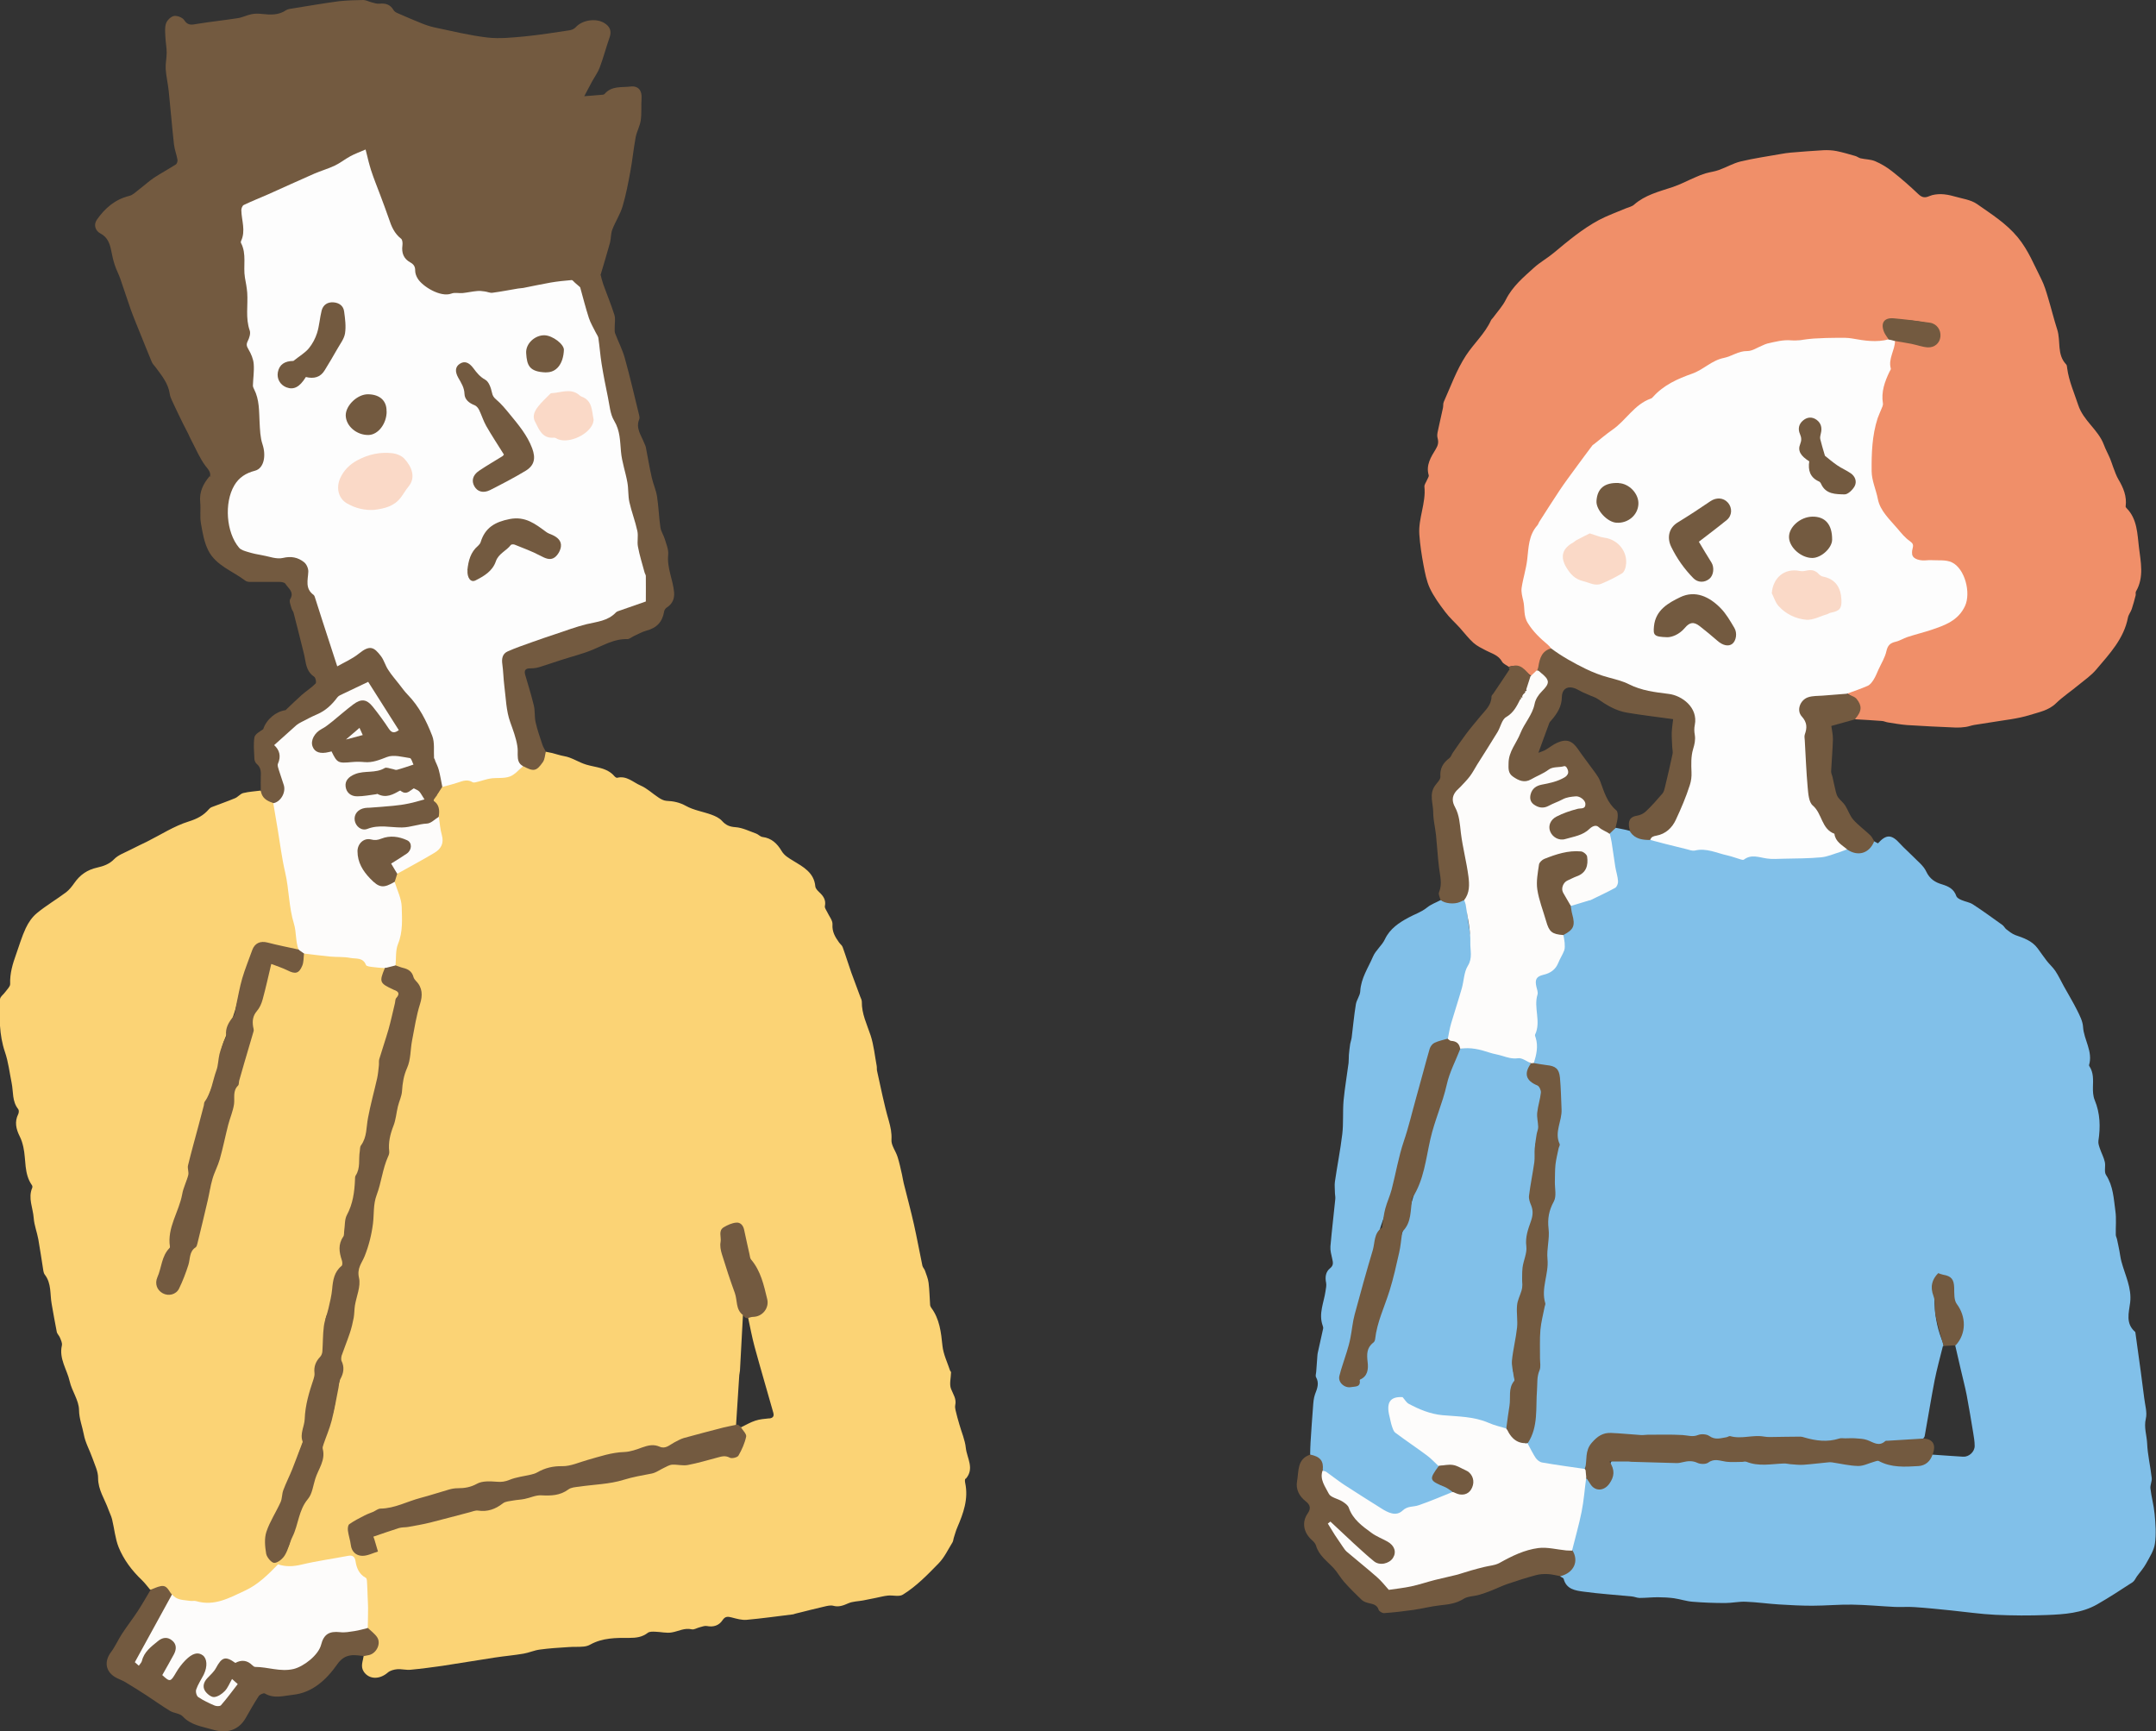 <?xml version="1.0" encoding="UTF-8"?><svg id="b" xmlns="http://www.w3.org/2000/svg" width="216.02" height="173.45" viewBox="0 0 216.02 173.45"><rect x="0" y="0" width="216.02" height="173.45" fill="#333333" stroke="none"/><g id="c"><path d="M153.44,143.42c.15-1.63.61-3.25.26-4.91-.04-.18,0-.36.09-.52.35-.58.36-1.23.36-1.88,0-1.16.05-2.31.18-3.46.11-1.04.6-2.09.12-3.16-.1-.22-.01-.45.1-.64.24-.4.26-.84.27-1.29.02-.85-.13-1.71.1-2.54.24-.83.18-1.65,0-2.45-.13-.62-.06-1.15.3-1.65.26-.36.41-.74.37-1.19-.1-1.29.17-2.57.16-3.87,0-.25.07-.49.17-.71.17-.36.19-.73.05-1.1-.16-.42-.17-.82.04-1.23.13-.24.14-.51.18-.78.14-1.04-.11-2.09.02-3.14.05-.36-.06-.75-.15-1.12-.14-.53-.45-.84-1.02-.91-.46-.06-.94-.06-1.37-.27-.08-.09-.1-.21-.08-.31.2-.86.22-1.72.05-2.58-.03-.13,0-.27.06-.39.21-.52.18-1.04.09-1.58-.09-.55-.08-1.11,0-1.66.06-.36.05-.7-.03-1.06-.21-.92-.07-1.16.85-1.48.48-.17.93-.39,1.16-.84.42-.83,1.09-1.62.7-2.67-.04-.1,0-.22.06-.32.9-.58,1.18-1.35.76-2.37-.08-.2-.05-.43.06-.64.11-.15.27-.25.44-.28,1.2-.19,2.18-.92,3.31-1.31.73-.25.81-.5.65-1.26-.29-1.41-.58-2.82-.54-4.27.16-.27.39-.47.65-.65.5.11,1,.17,1.49.33.56.56,1.28.73,2.03.81,1.27.31,2.62.25,3.82.87.22.11.48.16.72.09.73-.19,1.42.02,2.1.21.71.2,1.43.36,2.13.58.29.09.56.11.84-.03.45-.21.91-.18,1.37-.07.81.19,1.61.34,2.45.14.63-.15,1.28-.1,1.93-.11.86-.01,1.72,0,2.59-.21.57-.14,1.03-.54,1.63-.56,1.07.39,2.08.54,2.74-.69,0-.01.04,0,.06-.01.13.07.26.14.4.21.84-.93,1.37-.91,2.23.05.4.44.86.83,1.28,1.26.47.49,1.06.93,1.33,1.52.35.74.89,1.08,1.58,1.28.65.2,1.19.46,1.43,1.17.06.18.32.32.52.4.38.17.82.22,1.15.44,1,.65,1.97,1.36,2.95,2.06.16.11.24.32.4.44.28.21.57.45.89.57.84.29,1.68.57,2.24,1.33.31.41.59.84.91,1.25.27.35.62.65.86,1.01.32.48.56,1,.84,1.51.46.83.95,1.64,1.37,2.48.25.51.54,1.07.57,1.62.08,1.3,1.01,2.46.6,3.83-.01.03.02.09.04.12.42.64.37,1.35.35,2.07-.01.44.01.92.18,1.32.55,1.33.58,2.68.37,4.07-.04.26.07.55.16.81.15.44.38.86.48,1.31.1.42-.09.98.12,1.3.73,1.12.77,2.39.94,3.62.11.78.02,1.59.04,2.38,0,.15.09.29.12.44.09.38.16.77.24,1.16.07.37.11.74.21,1.1.36,1.34,1.04,2.63.87,4.07-.13,1.05-.48,2.1.49,2.95.03.02.03.08.04.13.18,1.28.36,2.56.53,3.84.12.9.24,1.79.35,2.69.08.68.31,1.41.16,2.04-.21.87.09,1.65.13,2.47.05,1.16.33,2.31.46,3.47.04.34-.17.71-.13,1.05.1.86.34,1.7.42,2.56.09.99.17,2,.03,2.97-.1.69-.53,1.35-.88,1.99-.25.46-.61.86-.92,1.28-.14.2-.24.46-.43.59-1.17.76-2.34,1.53-3.55,2.22-1.55.89-3.3,1-5.02,1.07-1.73.07-3.46.06-5.19-.02-1.48-.07-2.96-.29-4.44-.44-1.21-.12-2.42-.25-3.63-.33-.67-.05-1.34.01-2.01-.02-1.43-.07-2.85-.21-4.28-.23-1.33-.02-2.66.11-3.99.11-1.12,0-2.24-.06-3.36-.13-1.1-.07-2.2-.23-3.3-.27-.68-.03-1.37.13-2.06.13-1.09,0-2.18-.04-3.27-.13-.63-.05-1.24-.26-1.86-.35-.53-.07-1.08-.1-1.62-.1-.61,0-1.21.07-1.82.07-.26,0-.52-.13-.78-.15-1.61-.16-3.23-.26-4.83-.48-.82-.11-1.73-.23-2-1.28-.03-.11-.24-.17-.37-.25,1.4-1.01,1.48-1.2,1.11-2.68.48-2.01,1.04-4,1.15-6.08.02-.35.04-.72.25-1.03.42-.09.51.27.68.5.37.48.89.58,1.31.16.42-.41.72-.9.6-1.55-.14-.78-.03-1.02.75-1.03.95-.01,1.9,0,2.85.04,1.33.05,2.66.3,3.99.02.32-.07.62.01.91.12.44.16.88.19,1.29-.06.42-.25.84-.25,1.29-.12.45.12.91.31,1.38.22,1.17-.22,2.31.23,3.49.14.66-.05,1.37-.2,2.06-.02.62.16,1.24.11,1.85-.09.21-.07.43-.09.66-.11,1.22-.09,2.41.28,3.62.31.66.02,1.28.03,1.89-.25.26-.12.56-.24.84-.1.66.32,1.39.4,2.08.44,1.17.07,2.46.27,3.18-1.08.02-.01.03-.01.05-.02,0,.02,0,.04,0,.07,1.04.07,2.07.15,3.11.21.58.04,1.17-.49,1.16-1.09,0-.44-.08-.88-.15-1.32-.21-1.25-.41-2.51-.65-3.76-.17-.87-.4-1.73-.6-2.6-.19-.79-.37-1.59-.55-2.38-.03,0-.05,0-.08,0,.49-.64.64-1.4.75-2.17.08-.56.02-1.1-.4-1.49-.57-.53-.71-1.15-.65-1.87.02-.18,0-.36-.01-.53-.08-.54-.43-.82-1.1-.85-.51-.03-.6.39-.74.72-.11.25-.05.53.02.79.06.24.13.47.13.72,0,1.39.21,2.74.71,4.04.09.23.18.45.2.69-.02.01-.05.02-.07.04-.28,1.13-.59,2.25-.82,3.39-.36,1.86-.66,3.74-1,5.61-.02.1-.11.19-.17.28.03.01.06.03.09.04,0,0,0,0,0,0-.44.17-.87.37-1.36.26-.98-.23-1.91.05-2.83.29-.4.1-.71.12-1.08-.06-.48-.23-.96-.44-1.53-.41-1.35.06-2.7.4-4.03.2-1.1-.16-2.17-.33-3.29-.28-.47.02-.96-.06-1.45-.07-.8-.01-1.6-.14-2.38.13-.12.04-.27,0-.39-.06-.48-.19-.96-.16-1.44-.01-.61.18-1.22.24-1.81-.12-.32-.19-.7-.21-1.04-.1-.56.18-1.09.15-1.65,0-.3-.08-.62-.03-.93-.03-1.09,0-2.19.09-3.27,0-.98-.08-1.95-.1-2.93-.14-1.28-.05-2.27.97-2.33,2.26-.02.4,0,.81-.29,1.14-.22.13-.43,0-.65,0-.63-.03-1.21-.34-1.84-.29-.66.05-1.27-.21-1.92-.23-.26,0-.46-.2-.56-.43-.25-.55-.63-1.03-.81-1.61-.05-.47.4-.75.44-1.17Z" style="fill:#81c0e9;"/><path d="M151.61,74.46c.14-.16.23-.37.34-.57.42-.75.84-1.5,1.25-2.26.1-.19.12-.42.21-.61.31-.65.62-1.31.98-1.94.2-.36.48-.68.68-.96-.46-.41-.79-.69-1.11-.98.19-.93.07-2.08,1.48-2.18.8.41,1.6.81,2.38,1.25.62.35,1.12.93,1.95.85.19-.02.39.18.59.28.25.12.5.25.76.34.98.36,1.95.76,2.95,1.05.87.26,1.79.6,2.67.56,1.29-.05,2.19.66,2.8,1.48.84,1.12.38,2.58.41,3.91,0,.04-.04.08-.05.12-.1.84-.21,1.67-.3,2.51-.04.39.03.81-.1,1.17-.38,1.06-.87,2.09-1.25,3.15-.42,1.2-1.14,2.03-2.45,2.26-.16.03-.3.17-.46.26-.77.01-1.5-.09-1.99-.79-.05-.22-.13-.43-.14-.65-.05-.59.21-.9.82-.99.31-.05.65-.21.88-.43.59-.56,1.13-1.17,1.66-1.79.15-.17.2-.44.26-.68.26-1.09.52-2.17.75-3.27.05-.22-.02-.47-.03-.7-.02-.48-.06-.96-.05-1.43.01-.43.09-.87.14-1.37-1.61-.22-3.12-.4-4.61-.65-1.1-.18-2.04-.74-2.94-1.37-.22-.16-.5-.23-.76-.35-.26-.11-.52-.22-.78-.34-.32-.15-.63-.37-.96-.44-.66-.15-1.09.22-1.1.94-.01.93-.46,1.64-1.04,2.31-.09.1-.19.2-.23.32-.35.93-.68,1.86-1.08,2.95.29-.11.51-.18.71-.29.4-.23.76-.54,1.18-.72.95-.42,1.51-.19,2.09.66.56.82,1.18,1.6,1.76,2.41.18.25.35.52.46.81.39,1.05.69,2.13,1.61,2.9.15.12.15.49.13.73-.03.35-.14.69-.22,1.04h0c-.2.19-.39.38-.59.57-.47-.11-1.06,0-1.17-.75-.27.12-.56.15-.7.31-.68.77-1.67.81-2.54,1.1-.73.25-1.51-.22-1.74-.88-.24-.7.14-1.47.89-1.8.16-.07.34-.11.51-.16.75-.23,1.51-.46,2.26-.69-.27-.63-.59-.91-.98-.78-.84.28-1.68.57-2.48.93-.64.29-1.21.3-1.76-.11-.41-.31-.56-.76-.4-1.25.22-.66.69-.96,1.38-1.09.83-.16,1.65-.45,2.52-.69-.11-.38-.17-.61-.22-.81-.57.11-1.12.13-1.6.33-.62.27-1.18.69-1.78,1.02-.84.47-2.51-.16-2.5-1.03.01-.92-.05-1.93.64-2.72Z" style="fill:#735a40;"/><path d="M185.85,72.06c.9.05,1.81.1,2.71.17.19.01.38.11.57.14.65.1,1.29.22,1.94.27,1.63.11,3.26.18,4.89.25.33.01.66-.01.99-.06.29-.04.56-.15.85-.2.58-.1,1.16-.17,1.73-.27,1.29-.22,2.62-.34,3.86-.73.89-.28,1.88-.45,2.62-1.18.68-.66,1.49-1.19,2.22-1.8.62-.51,1.3-.97,1.81-1.58,1.32-1.56,2.76-3.07,3.17-5.2.06-.3.28-.56.38-.85.15-.45.27-.91.39-1.37.03-.13-.03-.29.03-.39.84-1.43.47-3.01.3-4.44-.16-1.31-.16-2.83-1.24-3.91-.05-.05-.1-.12-.09-.18.13-1-.22-1.85-.72-2.69-.22-.37-.36-.8-.52-1.21-.11-.28-.19-.58-.31-.86-.2-.48-.46-.94-.64-1.43-.57-1.51-2.05-2.38-2.57-3.98-.4-1.22-.93-2.39-1.1-3.67-.02-.13-.02-.3-.1-.38-.95-.99-.53-2.33-.89-3.47-.34-1.06-.6-2.13-.92-3.19-.19-.64-.38-1.29-.68-1.88-.72-1.42-1.3-2.9-2.35-4.18-1.16-1.41-2.65-2.33-4.08-3.34-.64-.45-1.52-.55-2.31-.78-.42-.12-.87-.21-1.31-.22-.38,0-.8.04-1.15.19-.45.2-.74.17-1.12-.19-.85-.81-1.73-1.58-2.65-2.3-.51-.4-1.09-.75-1.68-1-.45-.19-.98-.18-1.46-.29-.18-.04-.34-.18-.52-.23-.63-.18-1.26-.37-1.91-.5-.42-.08-.87-.1-1.3-.08-1.09.06-2.19.15-3.28.24-.33.03-.66.08-.99.14-1.34.24-2.7.43-4.03.75-.74.18-1.43.59-2.16.85-.44.16-.91.21-1.35.34-.34.1-.67.24-.99.38-.78.33-1.53.74-2.33,1-1.35.45-2.73.78-3.84,1.76-.2.18-.51.24-.78.35-.91.39-1.86.72-2.73,1.18-1.66.89-3.1,2.1-4.54,3.3-.62.52-1.35.92-1.95,1.46-1.06.96-2.17,1.88-2.84,3.22-.33.66-.86,1.23-1.3,1.83-.07.09-.16.16-.2.26-.61,1.33-1.71,2.3-2.5,3.51-.95,1.46-1.52,3.08-2.22,4.64-.08.17-.04.4-.08.59-.13.64-.29,1.27-.42,1.9-.07.38-.22.79-.12,1.14.12.44.04.73-.18,1.1-.48.79-1.01,1.6-.71,2.62.04.13-.11.32-.17.48-.09.23-.28.46-.26.67.17,1.63-.62,3.16-.51,4.78.07,1.03.23,2.06.42,3.08.15.78.3,1.59.63,2.3.4.85.97,1.63,1.54,2.38.43.58.98,1.06,1.47,1.6.45.5.86,1.05,1.36,1.5.37.33.84.55,1.28.78.57.3,1.23.45,1.59,1.11.12.22.44.34.67.51,1.01-.32,1.57.48,2.28.92.39-.03.46-.36.6-.63.04-.1.07-.21.09-.32.13-.83.36-1.59,1.32-1.82.11-.35-.19-.46-.38-.63-.71-.64-1.42-1.26-1.89-2.13-.27-.51-.26-1.03-.33-1.55-.12-.89-.35-1.76.09-2.66.24-.51.19-1.14.2-1.71.01-.89.26-1.72.42-2.57.08-.43.42-.68.6-1.03.98-1.91,2.31-3.58,3.53-5.33.57-.82,1.43-1.41,1.8-2.38.12-.32.54-.39.77-.62,1.33-1.31,2.93-2.33,4.13-3.78.09-.11.19-.21.32-.24.84-.18,1.37-.81,1.97-1.34.67-.59,1.5-.86,2.29-1.21.3-.13.66-.18.93-.37,1.2-.83,2.55-1.33,3.9-1.86.3-.12.59-.18.91-.2.65-.04,1.24-.26,1.84-.54.71-.33,1.45-.66,2.28-.55.34.04.67,0,1-.07,1.17-.24,2.36-.09,3.52-.22,1.7-.19,3.31.48,4.98.32.33-.03.69.05.9-.3.02-.34-.24-.56-.34-.86-.21-.64.06-1.12.72-1.1,1.29.03,2.58.08,3.83.44.54.15.83.62.79,1.18-.04.53-.38.86-.96.94-.54.07-1.05-.07-1.57-.24-.6-.19-1.18-.57-1.86-.27-.3.8-.75,1.57-.59,2.48.04.2-.01.4-.11.59-.53,1.03-.83,2.11-.7,3.28.02.18-.06.35-.14.51-.63,1.33-.8,2.79-.97,4.21-.08.67-.12,1.46.03,2.08.26,1.08.33,2.22.81,3.24.73,1.53,1.85,2.75,3.08,3.89.17.16.2.32.21.53.02,1.08.56,1.54,1.67,1.41.4-.05.79-.09,1.2-.06,1.73.14,2.74,1.38,2.57,3.13-.15,1.51-.79,2.58-2.32,3.09-.82.27-1.63.59-2.49.73-.31.05-.62.15-.87.33-.46.34-.96.54-1.52.64-.39.07-.69.32-.77.75-.15.85-.53,1.6-1.05,2.28-.04.05-.1.11-.11.17-.17,1.32-1.34,1.35-2.23,1.72-.21.09-.44.12-.52.37,1.45.91,1.4,1,.84,2.57Z" style="fill:#f08f69;"/><path d="M144.36,90.17c-.47.25-.99.43-1.39.76-.57.46-1.25.67-1.85,1-.91.49-1.86,1.1-2.36,2.17-.29.62-.92,1.1-1.19,1.73-.48,1.13-1.21,2.17-1.28,3.48-.02.44-.37.86-.44,1.31-.18,1.1-.28,2.22-.42,3.33-.03.22-.11.42-.15.64-.05.36-.1.73-.13,1.1-.02.26,0,.53-.03.8-.16,1.25-.38,2.5-.5,3.75-.1,1.12,0,2.26-.13,3.37-.19,1.6-.51,3.19-.74,4.78-.05.34,0,.7,0,1.06,0,.22.06.44.04.66-.16,1.59-.35,3.18-.49,4.77-.03.4.09.82.18,1.23.08.36.16.65-.21.95-.45.36-.52.89-.4,1.46.05.26-.02.55-.06.83-.16,1.14-.71,2.25-.29,3.44.04.1.07.22.05.32-.17.8-.36,1.59-.53,2.39-.05.21-.05.44-.07.66-.03.41-.06.82-.09,1.23-.01.2-.1.44-.02.58.34.61.12,1.14-.1,1.71-.14.39-.17.82-.2,1.24-.1,1.19-.17,2.39-.25,3.58-.03.42-.03.83-.04,1.25.76.29,1.19.82,1.23,1.65.92.44,1.63,1.17,2.47,1.72,1.36.89,2.73,1.76,4.16,2.53.65.35,1.21-.04,1.74-.34.17-.09.29-.28.51-.29,1.44-.09,2.64-.91,3.98-1.29.09-.03.14-.1.18-.19-.07-.54-.55-.59-.93-.71-1.01-.31-1.15-.63-.59-1.51.11-.17.22-.33.16-.55-.72-.98-1.81-1.51-2.74-2.22-.5-.38-.95-.8-1.45-1.18-.49-.38-.8-2.29-.53-2.86.23-.47.79-.58,1.17-.19.96.99,2.21,1.35,3.48,1.54,1.03.16,2.08.26,3.13.33.97.07,1.84.54,2.73.87.36.13.72.28,1.07,0,.03-.86.41-1.68.39-2.55-.01-.67,0-1.34.36-1.95.15-.25.09-.52-.03-.77-.22-.47-.23-.95-.12-1.44.24-1.07.35-2.16.46-3.24.07-.64-.06-1.32,0-1.99.05-.58.1-1.16.45-1.66.1-.15.21-.33.14-.5-.43-1.1.12-2.11.3-3.14.07-.42.13-.82.09-1.25-.07-.75.19-1.46.46-2.14.23-.58.28-1.12.02-1.68-.2-.45-.14-.89-.09-1.37.17-1.54.66-3.06.4-4.64-.01-.07-.03-.15,0-.2.58-.99.21-2.07.31-3.11.05-.58.25-1.13.36-1.7.08-.4.03-.75-.33-1.01q-1.13-.83-.78-2.09c-.38-.52-.9-.79-1.54-.72-.44.05-.83-.05-1.23-.18-.88-.29-1.8-.48-2.7-.74-.58-.17-1.14-.07-1.7.08-.17.12-.3.29-.35.48-.35,1.24-1.04,2.35-1.32,3.63-.26,1.19-.61,2.36-1.12,3.49-.36.79-.34,1.74-.55,2.6-.29,1.21-.58,2.45-.98,3.61-.37,1.08-.71,2.13-.88,3.25,0,.04-.02.09-.04.13-.88,1.7-1.07,3.61-1.59,5.41-.44,1.57-.95,3.11-1.39,4.67-.16.55-.42,1.07-.42,1.67,0,.18-.08.37-.22.48-.62.53-.69,1.2-.55,1.95.17.96-.47,1.59-1,2.22-.21.25-.71.25-1.07.02-.35-.23-.53-.56-.4-.98.25-.81.42-1.64.81-2.41.12-.24.25-.48.26-.76,0-1.42.53-2.74.78-4.11.41-2.17,1.28-4.22,1.78-6.37.18-.78.46-1.59.75-2.35.76-2,1.03-4.11,1.63-6.14.29-1,.53-2.03,1.07-2.95.08-.14.15-.28.15-.44.03-1.57.57-3.02,1.12-4.45.3-.78.35-1.61.62-2.39.14-.42.35-.69.81-.78.37-.07.72-.23.99-.53.45-1.79,1.16-3.49,1.58-5.29.19-.82.34-1.64.69-2.43.22-.51.12-1.2.04-1.77-.17-1.27-.49-2.53-.47-3.83,0-.18-.06-.35-.2-.48-.26-.2-.5,0-.75.04-.57.09-1.13.13-1.68-.08Z" style="fill:#81c0e9;"/><path d="M132.53,147.29c.11-.91-.24-1.36-1.25-1.56-1.34.44-1.14,1.67-1.32,2.66-.15.82.22,1.52.89,2.04.43.34.52.7.17,1.2-.6.86-.42,1.88.38,2.62.18.16.38.36.45.57.28,1.01,1.11,1.57,1.77,2.28.39.42.67.95,1.05,1.38.56.63,1.16,1.23,1.77,1.81.17.16.43.25.66.31.43.11.87.14,1.04.69.05.15.36.33.54.32.98-.07,1.96-.18,2.93-.32.9-.13,1.78-.36,2.68-.46.82-.09,1.6-.17,2.34-.64.44-.28,1.05-.26,1.57-.41.42-.12.82-.27,1.23-.43.54-.21,1.06-.47,1.61-.66.94-.32,1.88-.62,2.84-.88.39-.11.82-.13,1.22-.11.42.02.83.14,1.25.21,1.35-.34,1.88-1.51,1.19-2.6-.55-.3-1.16-.29-1.75-.39-2.04-.34-3.8.44-5.49,1.44-.48.28-.95.47-1.51.43-.57-.03-1.08.08-1.6.38-.45.26-.98.43-1.54.37-.36-.04-.72.05-1.05.19-1.61.72-3.35.88-5.04,1.28-.23.05-.36,0-.52-.18-1.21-1.27-2.39-2.59-3.9-3.53-.11-.07-.25-.14-.29-.27-.28-.77-.92-1.31-1.32-2.02.34.17.69.34.93.64.87,1.12,2.01,1.96,3.08,2.87.5.43,1.06.4,1.62.1.56-.3.79-.75.73-1.38-.03-.34-.17-.59-.45-.78-.37-.25-.78-.43-1.18-.64-1.28-.68-2.42-1.5-2.98-2.94-.23-.59-.87-.76-1.36-1.04-.85-.48-1.16-1.22-1.27-2.11-.02-.16-.04-.31-.12-.45Z" style="fill:#735a40;"/><path d="M144.36,90.17c.36.35,1.35.45,1.91.2.14-.06.28-.13.42-.19.41-.09.49-.45.53-.77.22-1.52.14-3.03-.33-4.49-.19-.58-.39-1.16-.38-1.75.01-.9-.29-1.7-.61-2.51-.3-.75-.09-1.33.63-1.74.36-.21.7-.45.81-.85.18-.63.63-1.05.97-1.57.89-1.35,1.84-2.67,2.53-4.14.08-.16.13-.36.29-.44.69-.32.96-.96,1.24-1.59.03-.05.06-.11.09-.16.02-.02.03-.05.05-.08.05-.07.09-.15.13-.22.04-.07.06-.15.08-.23.04-.1.09-.18.17-.26.04-.04.08-.08.11-.13.06-.07.1-.15.14-.23.13-.43.67-.79.2-1.31-.86-1.06-1.3-1.23-2.2-.85.04.07.12.18.1.21-.53.81-1.08,1.62-1.62,2.42-.06.09-.18.19-.18.28,0,.86-.6,1.37-1.08,1.95-.5.61-1.01,1.2-1.48,1.83-.45.6-.87,1.22-1.3,1.84-.13.18-.19.43-.35.55-.63.48-.98,1.03-.91,1.88.02.29-.36.62-.56.92-.58.85-.16,1.77-.16,2.64,0,.76.2,1.52.28,2.28.11,1.08.17,2.17.3,3.24.1.84.35,1.65,0,2.5-.08.2.09.5.15.76Z" style="fill:#735a40;"/><path d="M185.85,72.06c.76-.86.69-1.38.18-2.03-.21-.27-.65-.35-.98-.52-.08-.05-.16-.09-.25-.07-.97.16-1.95.1-2.93.07-.51-.01-.97.16-1.33.53-.54.55-.6,1.3-.08,2.02.3.43.4.82.21,1.31-.17.46.03.93,0,1.39-.08,1.38.19,2.74.23,4.12.03.83.11,1.76.9,2.35.07.05.15.12.17.2.33,1.15,1.28,1.89,1.93,2.83.3.43.68.7,1.17.84,1.09.75,2.23.4,2.72-.82-.13-.2-.23-.44-.4-.6-.56-.53-1.19-.99-1.7-1.56-.35-.4-.52-.96-.81-1.42-.19-.29-.49-.52-.7-.8-.12-.16-.19-.38-.24-.58-.12-.49-.22-.98-.33-1.47-.04-.19-.15-.38-.14-.57.05-1.07.15-2.13.18-3.2.01-.49-.12-.99-.16-1.35.84-.23,1.6-.45,2.37-.66Z" style="fill:#735a40;"/><path d="M185.07,85.09c-.52-.44-1.18-.77-1.27-1.56-1.31-.48-1.22-2.03-2.17-2.83-.4-.34-.45-1.18-.51-1.81-.14-1.56-.2-3.14-.29-4.7-.01-.2-.06-.42,0-.6.24-.67.25-1.2-.3-1.81-.55-.6-.18-1.64.62-1.92.46-.16,1-.13,1.5-.17.8-.07,1.6-.13,2.4-.19.7-.26,1.4-.49,2.08-.79.24-.1.43-.36.58-.59.21-.33.35-.69.51-1.05.28-.61.65-1.2.79-1.84.13-.59.4-.82.94-.94.39-.09.75-.33,1.14-.46.79-.26,1.61-.46,2.4-.72,1.37-.46,2.72-.93,3.4-2.41.6-1.31-.01-3.73-1.32-4.36-.59-.28-1.36-.18-2.06-.22-.37-.02-.75.07-1.11,0-.73-.13-.95-.48-.76-1.2.1-.38,0-.5-.31-.73-.46-.32-.83-.78-1.2-1.22-.78-.92-1.75-1.78-1.98-2.98-.18-.93-.61-1.84-.62-2.76-.02-1.79.04-3.6.6-5.33.1-.29.24-.57.35-.86.08-.2.21-.43.18-.62-.19-1.16.18-2.19.67-3.2.05-.1.15-.22.12-.3-.28-.99.42-1.83.42-2.78-.17-.18-.36-.28-.61-.15-1.24.34-2.46.14-3.69-.08-.45-.08-.91-.07-1.37-.07-.84,0-1.68.03-2.51.08-.73.04-1.47.24-2.18.18-.86-.08-1.64.14-2.44.32-.16.04-.32.12-.48.19-.51.2-1.02.57-1.53.56-.88-.01-1.55.53-2.34.69-1.21.24-2.05,1.18-3.16,1.57-1.47.52-2.87,1.14-3.94,2.34-.06.07-.13.14-.21.16-1.65.58-2.47,2.16-3.83,3.11-.65.45-1.25.97-1.87,1.46-.05.04-.12.07-.16.12-.59.78-1.17,1.57-1.75,2.36-.51.7-1.03,1.39-1.51,2.11-.71,1.06-1.38,2.13-2.07,3.2-.07.11-.1.26-.19.35-.87.98-.87,2.2-1.01,3.41-.11.96-.42,1.89-.56,2.84-.06.41.06.86.16,1.28.18.74,0,1.52.46,2.25.54.88,1.24,1.53,2,2.17.13.11.24.25.35.38,1.07.8,2.25,1.45,3.43,2.03.72.35,1.53.67,2.34.88.69.19,1.38.35,2.03.68,1.25.63,2.59.79,3.97.96,1.32.16,2.96,1.36,2.61,3.11-.07.34-.06.66,0,.99.08.49-.02.95-.17,1.43-.22.74-.19,1.53-.16,2.3.02.46-.03.88-.17,1.31-.38,1.19-.87,2.34-1.4,3.47-.37.8-1.01,1.42-1.95,1.59-.27.05-.53.11-.61.43.51.13,1.01.27,1.52.4.7.18,1.4.35,2.1.52.28.07.59.2.85.14,1.16-.28,2.19.26,3.26.49.45.1.88.27,1.33.4.1.03.26.07.32.02.75-.57,1.52-.22,2.31-.11.54.08,1.1.03,1.65.02,1.26-.03,2.52-.02,3.78-.14.64-.06,1.26-.34,1.88-.53.25-.08.49-.19.73-.28Z" style="fill:#fdfdfd;"/><path d="M153.36,67.71c-.15.46-.29.92-.44,1.37.07.12.03.17-.1.15v.02c.04.18-.14.22-.21.33-.03.06-.07.12-.1.17.03.05.06.1,0,.14-.02.01-.06-.01-.09-.04-.03.01-.04.04-.04.07.12.1-.01.1-.06.14-.35.69-.66,1.34-1.41,1.78-.44.25-.56,1.01-.87,1.51-.66,1.09-1.35,2.16-2.03,3.24-.24.39-.45.8-.72,1.16-.28.38-.62.71-.94,1.06-.16.18-.37.33-.51.52-.37.49-.36.98-.05,1.54.43.79.48,1.68.58,2.56.18,1.47.57,2.91.76,4.38.1.79.14,1.66-.43,2.36.05.15.12.29.15.44.18,1.29.51,2.58.47,3.86-.02.73.24,1.51-.25,2.29-.39.63-.39,1.49-.6,2.24-.34,1.19-.73,2.36-1.08,3.55-.14.49-.22.99-.32,1.49-.05.19.06.32.21.34.46.06.72.42,1.05.69,1.01-.17,1.96.07,2.9.38.42.14.86.2,1.28.33.52.16,1,.32,1.59.24.41-.06.88.33,1.33.52.09.07.18.07.25-.03.26-.83.46-1.67.19-2.54-.03-.11-.1-.24-.06-.32.62-1.3-.17-2.69.24-4.01.07-.23-.05-.52-.11-.78-.17-.74,0-1.03.7-1.2.69-.16,1.21-.5,1.49-1.19.17-.43.44-.83.6-1.26.08-.23.05-.51.04-.76-.02-.26-.08-.52-.13-.78-.11-.13-.26-.16-.41-.19-.61-.14-.94-.52-1.11-1.11-.33-1.11-.64-2.22-.89-3.34-.17-.74.03-1.54.13-2.31.03-.23.21-.4.43-.48,1-.37,1.99-.8,3.08-.81.37,0,.79-.06.97.4.19.49.02,1.17-.37,1.46-.4.29-.83.51-1.28.71-.68.3-.93.78-.63,1.44.21.47.39.99.85,1.32.61-.19,1.23-.37,1.84-.56.02,0,.05,0,.07,0,.84-.41,1.69-.8,2.51-1.25.18-.1.31-.45.29-.67-.03-.47-.19-.94-.27-1.41-.13-.82-.24-1.65-.37-2.48-.04-.28-.12-.56-.18-.84-.35-.26-.78-.37-1.12-.69-.28-.27-.67-.06-.91.17-.68.67-1.59.78-2.44,1.03-.64.19-1.3-.2-1.52-.79-.2-.54.03-1.14.64-1.46.67-.35,1.4-.59,2.13-.78.31-.08.79.07.77-.5-.01-.37-.56-.79-.98-.75-.44.04-.89.08-1.3.3-.45.24-.94.4-1.4.65-.53.29-1.04.2-1.51-.15-.34-.26-.4-.64-.29-1.03.15-.55.55-.83,1.1-.94.79-.15,1.58-.31,2.29-.73.38-.23.46-.52.26-.9-.06-.13-.17-.26-.31-.22-.51.15-1.12.02-1.55.35-.55.41-1.18.63-1.76.97-.66.38-1.24.12-1.8-.27-.51-.35-.46-.82-.45-1.36.01-1.17.8-2,1.19-3,.4-1.01,1.2-1.82,1.42-2.93.09-.46.37-.9.73-1.26.82-.82.8-1.13-.09-1.85-.14-.11-.24-.28-.45-.23-.2.19-.4.38-.59.56Z" style="fill:#fdfcfb;"/><path d="M132.53,147.29c-.35.92.26,1.65.61,2.36.19.38.9.49,1.35.77.25.16.56.37.65.63.41,1.18,1.36,1.85,2.29,2.53.48.35,1.06.57,1.58.86.72.4.93,1.05.56,1.64-.38.59-1.34.8-1.9.34-.71-.57-1.37-1.2-2.05-1.81-.78-.72-1.55-1.45-2.32-2.17-.09.07-.18.13-.26.2.24.38.47.77.71,1.15.25.38.51.76.77,1.14.13.18.25.38.41.52,1,.85,2.03,1.67,3.02,2.54.46.4.84.89,1.2,1.29.74-.11,1.51-.19,2.25-.35.8-.17,1.58-.44,2.37-.64.7-.18,1.41-.32,2.11-.5.51-.13,1-.31,1.5-.45.44-.13.88-.24,1.32-.35.52-.13,1.1-.16,1.55-.41,1.23-.69,2.5-1.31,3.89-1.49.9-.11,1.85.15,2.78.24.2.02.39.01.59.02.32-1.3.7-2.59.96-3.9.22-1.1.3-2.22.45-3.33.14-.18.11-.38.09-.59-.02-.08-.05-.16-.09-.24-.03-.05-.07-.09-.11-.12-1.43-.21-2.87-.4-4.3-.65-.24-.04-.51-.26-.65-.47-.3-.46-.54-.96-.8-1.44-1.01-.08-1.53-.86-2.15-1.5-.59-.18-1.19-.31-1.75-.56-1.49-.65-3.08-.63-4.64-.77-1.23-.12-2.33-.58-3.39-1.15-.23-.13-.38-.42-.6-.66-1.25-.07-1.67.54-1.3,1.97.08.32.13.65.24.96.08.23.16.51.34.64,1.04.78,2.12,1.5,3.17,2.28.43.32.79.72,1.18,1.08.9-.18,1.67.22,2.47.54.64.26.94.8.75,1.43-.19.62-.58.82-1.31.65-.19-.04-.37-.17-.57-.03-1.12.45-2.23.93-3.38,1.32-.52.18-1.07.04-1.59.53-.66.62-1.47.2-2.16-.24-1.24-.78-2.48-1.56-3.71-2.36-.61-.4-1.17-.86-1.77-1.28-.1-.07-.25-.08-.37-.12Z" style="fill:#fdfcfb;"/><path d="M158.87,147.31c.02.25.04.51.07.76.13.2.28.4.4.6.48.78,1.39.72,1.92-.04.47-.68.59-1.33,0-2.21.75,0,1.32,0,1.9,0,.09,0,.18.03.27.03,1.53.05,3.05.09,4.58.13.2,0,.4-.04.59-.09.5-.12.97-.17,1.48.07.3.14.83.15,1.08-.03.62-.45,1.17-.17,1.78-.09.53.07,1.08.02,1.62.02.13,0,.28-.07.38-.03,1.26.53,2.55.23,3.84.19.2,0,.39.05.59.07.44.03.89.09,1.32.06.85-.06,1.7-.17,2.55-.25.11-.01.22,0,.33.01.87.13,1.73.34,2.6.36.53.01,1.06-.27,1.59-.42.16-.04.37-.14.48-.08,1.26.68,2.61.59,3.96.51.72-.04,1.22-.48,1.44-1.18.37-.93.04-1.53-.89-1.58-1.2.07-2.4.15-3.6.22-.09,0-.21-.01-.26.04-.65.59-1.21.1-1.81-.11-.36-.13-.77-.14-1.16-.17-.35-.03-.69,0-1.04,0-.2,0-.42-.04-.6.02-1.18.38-2.34.23-3.5-.11-.13-.04-.26-.08-.39-.08-1.03,0-2.05.03-3.08.04-.2,0-.4-.02-.59-.05-1.12-.19-2.24.28-3.36-.04-.11-.03-.25.09-.38.11-.57.09-1.12.3-1.71-.12-.28-.2-.82-.23-1.14-.1-.55.22-1.03.03-1.55,0-1.17-.07-2.34-.03-3.51-.03-.22,0-.44.05-.66.03-.99-.06-1.98-.17-2.97-.21-.83-.04-1.38.32-1.96.99-.71.82-.44,1.72-.66,2.56,0,0,0,.02,0,.02,0,.06.01.12.05.17Z" style="fill:#735a40;"/><path d="M150.94,143.06c.44,1.11,1.2,1.64,2.15,1.5,1.06-1.63.77-3.52.91-5.3.05-.67-.03-1.31.25-1.97.15-.34.05-.79.05-1.19.01-.95-.04-1.91.04-2.86.07-.79.28-1.56.43-2.34.02-.11.09-.23.06-.33-.46-1.5.37-2.93.22-4.44-.1-.99.23-2.03.11-3.01-.12-1.02.03-1.85.53-2.76.28-.52.09-1.3.1-1.96.02-.57,0-1.15.06-1.72.06-.54.2-1.08.31-1.62.03-.15.16-.34.11-.44-.56-1.2.25-2.31.19-3.48-.05-1.06-.06-2.12-.16-3.17-.09-.9-.44-1.17-1.33-1.26-.44-.05-.88-.14-1.32-.21-.08.01-.17.02-.25.03-.74,1.03-.52,1.74.64,2.22.19.08.37.48.35.71-.07.68-.3,1.34-.37,2.02-.05.47.09.95.1,1.43,0,.24-.12.49-.16.74-.07.46-.15.93-.19,1.4-.04.46.02.93-.04,1.39-.16,1.12-.39,2.23-.53,3.35-.04.31.08.66.21.96.22.55.18,1.02-.02,1.6-.28.79-.58,1.58-.46,2.51.09.68-.29,1.42-.38,2.14-.07.58-.01,1.17-.02,1.75,0,.18-.03.38-.08.55-.15.5-.41.98-.45,1.49-.07.74.08,1.5,0,2.23-.12,1.1-.4,2.18-.51,3.28-.05.52.12,1.07.18,1.61.02.15.11.35.05.43-.63.75-.34,1.67-.48,2.51-.12.73-.21,1.46-.31,2.19Z" style="fill:#735a40;"/><path d="M157.38,90.75c-.25-.44-.51-.87-.76-1.31-.24-.41,0-1.04.44-1.23.31-.13.6-.3.91-.41.97-.34,1.18-1.11,1.05-1.99-.03-.2-.38-.49-.61-.51-1.29-.12-2.5.28-3.68.75-.22.09-.5.35-.53.56-.12.83-.29,1.69-.17,2.5.16,1.07.58,2.11.88,3.16.31,1.09.58,1.32,1.72,1.41,1.05-.54,1.22-.94.9-2.09-.08-.28-.1-.56-.15-.85Z" style="fill:#735a40;"/><path d="M194.73,134.85c.41-.02.81-.04,1.22-.07,1.08-1.17,1.06-2.87.11-4.14-.29-.39-.25-1.08-.26-1.63-.03-.83-.27-1.16-1.1-1.3-.17-.03-.32-.1-.5-.16-.63.64-.83,1.36-.47,2.31.22.59.07,1.3.2,1.93.22,1.03.54,2.04.81,3.06Z" style="fill:#735a40;"/><path d="M189.24,34.01c.2.05.41.1.61.15.56.1,1.12.18,1.67.29.54.11,1.06.31,1.6.35.71.05,1.24-.43,1.3-1.07.07-.67-.36-1.3-1.06-1.4-1.21-.18-2.42-.33-3.63-.44-.96-.08-1.33.48-.95,1.39.11.26.3.48.45.72Z" style="fill:#735a40;"/><path d="M146.3,105.08c-.07-.53-.38-.77-.9-.8-.12,0-.24-.14-.36-.22-.44.13-.91.22-1.32.42-.21.1-.4.36-.47.58-.47,1.61-.88,3.24-1.34,4.85-.42,1.48-.76,2.98-1.26,4.44-.53,1.57-.8,3.23-1.22,4.84-.17.64-.46,1.25-.63,1.89-.15.54-.2,1.11-.29,1.67-.01.08,0,.21-.05.25-.81.54-.69,1.46-.91,2.23-.64,2.14-1.24,4.3-1.82,6.46-.21.77-.27,1.58-.43,2.37-.09.47-.22.93-.36,1.38-.24.8-.54,1.59-.74,2.4-.17.64.51,1.25,1.15,1.13.45-.08,1.02.03.88-.74.83-.33.88-1.1.8-1.76-.09-.78-.11-1.44.57-1.96.1-.07.17-.23.18-.35.19-1.71.95-3.25,1.45-4.86.39-1.25.67-2.53.96-3.81.14-.61.19-1.25.28-1.87.01-.09,0-.2.06-.25.92-.9.77-2.12.96-3.23,0-.04,0-.1.02-.13,1.16-1.78,1.35-3.88,1.8-5.86.42-1.88,1.23-3.62,1.65-5.5.27-1.22.88-2.36,1.34-3.54Z" style="fill:#735a40;"/><path d="M145.51,149.44c.25.1.49.24.75.28.66.1,1.14-.25,1.32-.93.16-.61-.15-1.25-.73-1.49-.42-.18-.82-.46-1.26-.53-.45-.08-.94.05-1.42.08-1.02,1.4-1,1.46.63,2.14.25.11.47.29.71.45Z" style="fill:#735a40;"/><path d="M152.6,69.58c.07-.11.13-.22.2-.33-.07.11-.13.22-.2.33Z" style="fill:#f08f69;"/><path d="M152.31,70.06s.04-.09.06-.14c-.02.05-.04.09-.06.14Z" style="fill:#f08f69;"/><path d="M152.41,69.85s.06-.07.09-.1c-.03.03-.06.07-.09.1Z" style="fill:#f08f69;"/><path d="M152.81,69.23s.07-.1.1-.15c-.03.05-.07.1-.1.15Z" style="fill:#f08f69;"/><path d="M170.21,54.28c1-.77,1.92-1.46,2.8-2.18.55-.45.57-1.22.12-1.74-.46-.52-1.17-.54-1.75-.15-1.08.74-2.17,1.45-3.28,2.13-.88.53-1.11,1.51-.65,2.45.57,1.17,1.31,2.21,2.21,3.13.46.47,1.13.47,1.62.06.42-.35.5-1.14.2-1.62-.45-.71-.87-1.43-1.26-2.08Z" style="fill:#735a40;"/><path d="M177.53,59.44c.21.42.35.91.66,1.26.73.82,1.73,1.29,2.77,1.39.69.06,1.42-.36,2.13-.56.12-.04.23-.13.36-.15.88-.17,1.09-.43,1.05-1.29-.05-1.15-.53-2.07-1.87-2.33-.14-.03-.28-.13-.38-.23-.35-.4-.77-.48-1.27-.36-.21.05-.45.07-.66.03-1.51-.3-2.68.65-2.8,2.26Z" style="fill:#fad9c7;"/><path d="M167.06,63.84c.44,0,1.18-.25,1.76-.94.49-.58.89-.62,1.47-.18.61.47,1.2.97,1.78,1.47.54.48,1.12.61,1.5.31.38-.3.52-1.07.2-1.6-.41-.69-.82-1.41-1.38-1.98-1.11-1.13-2.52-1.82-4.04-1.09-1.18.57-2.47,1.28-2.63,2.91-.09.91,0,1.06,1.34,1.1Z" style="fill:#735a40;"/><path d="M159.28,53.44c-.42.21-.88.44-1.33.68-.12.06-.21.17-.32.23-1.09.59-1.34,1.42-.69,2.5.39.64.82,1.16,1.68,1.37.62.15,1.19.52,1.83.26.71-.29,1.41-.64,2.07-1.04.21-.13.34-.48.38-.75.24-1.38-.76-2.64-2.15-2.82-.45-.06-.87-.25-1.46-.43Z" style="fill:#fad9c7;"/><path d="M181.28,46.21c-.14.89.07,1.63.98,2.03.09.04.17.15.21.25.47,1.04,1.47,1.02,2.35,1.04.34,0,.8-.45,1-.81.25-.46.07-.99-.38-1.3-.43-.3-.94-.51-1.37-.81-.48-.33-.93-.72-1.22-.95-.19-.65-.35-1.16-.47-1.67-.04-.18.02-.39.06-.57.14-.55.03-1.03-.44-1.37-.43-.3-.9-.28-1.31.05-.46.36-.57.87-.34,1.39.15.35.17.63.02,1-.27.66.03,1.18.91,1.73Z" style="fill:#735a40;"/><path d="M181.59,51.76c-1.21.02-2.36,1.04-2.34,2.06.02,1.02,1.21,2.08,2.33,2.08.9,0,1.99-1,1.99-1.84.01-1.51-.69-2.32-1.98-2.3Z" style="fill:#735a40;"/><path d="M162.19,48.39c-1.41-.06-2.15.53-2.23,1.8-.06.89,1.08,2.13,2.01,2.18,1.16.07,2.14-.77,2.19-1.87.05-1.03-.92-2.06-1.98-2.1Z" style="fill:#735a40;"/><path d="M158.87,147.31c-.02-.06-.03-.11-.05-.17.02.06.03.11.05.17Z" style="fill:#f08f69;"/><path d="M96.76,148.16c.91-1.03.12-2.08.01-3.1-.08-.79-.42-1.55-.64-2.33-.14-.48-.28-.96-.39-1.45-.04-.16-.06-.35-.03-.51.14-.63-.21-1.08-.42-1.62-.19-.48-.01-1.1,0-1.67,0-.06-.08-.11-.1-.17-.27-.82-.67-1.63-.76-2.47-.14-1.36-.28-2.69-1.13-3.83-.06-.09-.11-.2-.11-.31-.05-.72-.06-1.45-.15-2.17-.05-.43-.23-.84-.37-1.25-.06-.16-.21-.3-.25-.47-.29-1.38-.54-2.77-.85-4.15-.31-1.38-.68-2.74-1.02-4.11-.07-.28-.11-.57-.17-.85-.14-.6-.26-1.21-.45-1.8-.18-.58-.65-1.16-.61-1.71.04-.7-.09-1.27-.27-1.92-.48-1.64-.8-3.33-1.18-5.01-.03-.15,0-.31-.03-.47-.19-1.02-.29-2.08-.61-3.06-.37-1.11-.9-2.16-.88-3.37,0-.17-.09-.34-.16-.51-.29-.8-.6-1.6-.89-2.4-.3-.85-.56-1.71-.87-2.56-.06-.18-.25-.31-.36-.47-.39-.54-.71-1.07-.66-1.81.03-.39-.33-.81-.52-1.22-.09-.2-.28-.43-.24-.61.13-.62-.16-1.02-.57-1.4-.17-.16-.37-.37-.39-.58-.12-1.39-1.24-1.97-2.21-2.56-.47-.29-.89-.52-1.17-.99-.44-.74-1.01-1.29-1.92-1.4-.22-.03-.41-.26-.63-.34-.68-.24-1.36-.59-2.06-.64-.6-.04-.97-.2-1.36-.63-.26-.29-.67-.48-1.05-.62-.85-.31-1.79-.45-2.56-.88-.65-.36-1.26-.48-1.96-.51-.27-.02-.56-.17-.79-.33-.6-.39-1.14-.92-1.79-1.2-.75-.32-1.4-1.02-2.35-.78-.08.02-.21-.08-.28-.16-.74-.87-1.88-.87-2.83-1.16-.77-.23-1.43-.72-2.22-.85-.4-.07-.79-.21-1.19-.31-.21-.05-.42-.09-.64-.13-.14.06-.16.19-.19.32-.19,1.01-.78,1.4-1.76,1.15-.15-.04-.3-.08-.44.03-.45.4-.89.89-1.54.85-1.42-.09-2.75.69-4.18.34-.04-.01-.09,0-.13.02-.65.29-1.36.41-2.03.64-.38.24-.38.77-.76,1.01-.05.05-.09.1-.12.16-.11.21-.15.44-.01.64.3.44.26.93.26,1.41,0,.58.24,1.13.28,1.71.07,1.07-.16,1.54-1.11,2.01-1.11.55-2.15,1.23-3.21,1.88-.21.26-.31.56-.33.89.34,1.09.66,2.14.64,3.35-.02.94-.14,1.83-.34,2.73-.17.77-.44,1.55-.11,2.35.69.4,1.41.64,1.89,1.44.56.91.65,1.7.28,2.64-.35.9-.5,1.86-.61,2.79-.12.98-.53,1.92-.43,2.94,0,.08-.03.18-.07.26-.77,1.36-.46,2.97-1,4.4-.24.63-.31,1.35-.57,1.98-.18.45-.3.88-.27,1.36.04.61-.04,1.21-.31,1.76-.51,1.01-.5,2.16-.9,3.2-.28.71-.46,1.43-.4,2.21.05.72.04,1.43-.41,2.06-.13.18-.13.43-.11.65.05.76-.21,1.4-.72,1.95-.25.27-.34.56-.22.92.23.73.14,1.44-.09,2.17-.22.67-.44,1.39-.38,2.09.05.67-.09,1.24-.35,1.81-.23.51-.4,1.04-.58,1.57-.44,1.34.02,2.8-.58,4.14-.17.37-.13.87-.19,1.31-.23,2.01-1.5,3.78-1.4,5.87,0,.04-.02.09-.04.13-.85,1.46-.76,3.34-2.05,4.6-.08.08-.12.2-.13.3-.13,1.05-.67,1.98-.88,3.01-.12.61-.46,1.12-.84,1.59-.43.54-.83.5-1.24-.05-.12-.16-.21-.34-.24-.55-.1-.73-.23-1.44.14-2.16.2-.39.36-.81.55-1.21.28-.61.82-1.11.93-1.77.18-1.1.54-2.11,1.1-3.07.13-.23.22-.5.25-.76.15-1.06.98-1.97.67-3.14-.04-.16.09-.34.16-.5.12-.27.19-.55.17-.85-.05-1.07.26-2.1.63-3.07.38-.98.08-2.18.98-3,.13-.12.12-.33.14-.51.07-.89.19-1.78.15-2.67-.01-.27-.04-.55.08-.79.52-1.02.58-2.14.78-3.23.11-.6.3-1.17.75-1.61.18-.18.33-.4.21-.66-.68-1.46.42-2.8.29-4.23-.02-.2.16-.41.28-.6.27-.45.44-.94.5-1.45.15-1.43.55-2.82.69-4.26.03-.33-.05-.71.13-.99.54-.83.61-1.77.64-2.7.02-.73.39-1.37.47-2.08.15-1.46.81-2.82.82-4.31,0-.09.05-.17.09-.25.45-.9.53-1.91.8-2.86.25-.9.53-1.79.77-2.69.12-.44.05-.68-.32-.88-.2-.11-.4-.19-.6-.3-.49-.27-.73-.64-.52-1.21.09-.25.2-.52-.07-.74-.23-.12-.48-.1-.72-.11-.38,0-.78.04-1.03-.34-.24-.35-.59-.42-.98-.5-1.51-.3-3.07-.09-4.58-.48-.21-.06-.45-.02-.65.09-.28.24-.19.58-.24.88-.14.79-.64,1.06-1.36.71-.4-.2-.82-.37-1.24-.51-.39-.13-.65,0-.73.43-.09.53-.23,1.05-.37,1.57-.27,1.05-.39,2.16-1.16,3.03-.23.26-.27.63-.2.96.14.68.03,1.28-.38,1.84-.12.17-.14.38-.11.58.1.54-.07,1.01-.34,1.47-.58.99-.75,2.15-1.01,3.22-.23.94-.34,1.94-.61,2.9-.53,1.88-.66,3.87-1.61,5.63-.04.08-.07.17-.05.26.07.51-.15.96-.29,1.43-.16.51-.34,1.01-.44,1.54-.27,1.41-.4,2.87-1.35,4.06-.11.14-.13.33-.13.51,0,1.13-.67,2.02-1.08,2.99-.2.46-.65.67-1.18.5-.51-.15-.84-.56-.69-1.07.25-.83.27-1.73.72-2.49.34-.56.63-1.12.46-1.82-.05-.19.04-.39.11-.59.42-1.29.89-2.56,1.22-3.88.15-.6.22-1.23.55-1.79.1-.18.09-.39.05-.59-.06-.34,0-.67.08-.99.49-1.99,1.14-3.94,1.65-5.93.23-.89.75-1.71.95-2.66.11-.53.42-1.06.41-1.6-.03-1.18.57-2.2.93-3.23.34-.99.68-1.92.89-2.97.3-1.54.78-3.07,1.47-4.51.34-.71.71-.92,1.49-.7.77.22,1.57.35,2.34.57.25.07.53.14.74-.12-.1-.87-.14-1.8-.39-2.59-.32-1-.3-2.01-.51-3-.37-1.82-.42-3.7-.88-5.51-.3-1.16-.13-2.41-.71-3.51-.47-.4-1.08-.66-1.33-1.28-.59.08-1.19.11-1.76.25-.3.08-.53.4-.83.52-.77.32-1.55.59-2.33.89-.1.04-.2.11-.27.2-.55.64-1.18.97-2.04,1.24-1.45.45-2.78,1.32-4.16,2.01-.55.27-1.11.53-1.65.81-.57.3-1.22.51-1.65.95-.49.51-1.1.71-1.68.84-1.01.22-1.74.73-2.31,1.55-.24.34-.51.69-.84.94-.95.71-1.99,1.32-2.9,2.07-.48.39-.87.96-1.13,1.52-.39.83-.65,1.73-.96,2.6-.35.97-.64,1.93-.6,2.99.01.25-.29.52-.46.76-.18.27-.55.51-.56.78-.07,1.78-.09,3.55.5,5.28.34.99.46,2.07.67,3.1.18.88.03,1.84.66,2.62.08.1.07.35,0,.49-.39.78-.22,1.5.15,2.24.17.33.28.7.36,1.06.29,1.28.04,2.67.87,3.84.04.06.05.18.02.25-.44,1.03.08,2.02.15,3.03.05.71.33,1.41.46,2.12.19,1.06.34,2.13.51,3.19.02.13.07.27.15.37.67.88.5,1.94.68,2.93.17.93.32,1.86.51,2.79.04.21.24.37.32.58.1.25.25.55.19.79-.3,1.32.51,2.39.78,3.57.22.99.93,1.92.94,2.89.01.88.33,1.64.48,2.45.15.83.6,1.6.88,2.41.22.64.56,1.3.55,1.95,0,1.2.67,2.12,1.04,3.17.11.32.28.63.36.96.23.94.31,1.93.66,2.81.51,1.25,1.33,2.34,2.33,3.29.3.29.55.63.82.95.11.03.23.04.32-.01.77-.41,1.29-.1,1.7.56.17.24.37.42.66.53.93.35,1.95.18,2.88.51.1.04.22,0,.33-.03,2.31-.48,4.43-1.32,6.1-3.08.12-.13.27-.23.4-.36.27-.28.56-.38.96-.29.5.11,1.02.09,1.53-.04.88-.23,1.78-.36,2.66-.63.62-.19,1.3-.31,1.97-.35.52-.03.84.13.94.7.09.51.34.97.78,1.28.32.22.41.51.28.87-.14.38-.11.74.06,1.1.1.22.17.47.12.72-.14.78-.04,1.56.03,2.33.21.31.51.56.72.87.48.71.25,1.4-.57,1.68-.18.06-.42,0-.47.28-.07.53-.35,1.06.02,1.6.55.78,1.58.78,2.4.07.23-.2.61-.3.92-.33.45-.04.92.1,1.37.05,1.06-.1,2.12-.24,3.17-.39,1.78-.27,3.55-.57,5.32-.84.93-.14,1.88-.22,2.81-.38.55-.09,1.08-.34,1.64-.41.95-.13,1.92-.19,2.88-.25.5-.04,1,0,1.5-.05.24-.02.49-.09.69-.21,1.22-.67,2.56-.67,3.88-.66.7,0,1.3-.07,1.87-.51.17-.13.48-.12.73-.11.56.01,1.14.17,1.68.07.66-.11,1.26-.48,1.99-.31.24.06.54-.15.82-.21.23-.06.48-.16.69-.12.66.13,1.22-.04,1.58-.59.26-.39.52-.37.91-.27.49.13,1.01.28,1.49.24,1.56-.14,3.11-.36,4.67-.55.06,0,.13-.05.19-.06.97-.24,1.93-.49,2.9-.71.3-.07.64-.16.92-.09.57.16,1.02-.03,1.53-.25.44-.19.97-.19,1.46-.28.42-.08.84-.16,1.25-.25.42-.08.83-.2,1.25-.24.5-.05,1.12.14,1.49-.09,1.36-.84,2.48-2,3.59-3.14.57-.58.94-1.38,1.38-2.09.09-.14.09-.34.15-.51.11-.34.2-.68.34-1,.61-1.42,1.13-2.85.79-4.45-.03-.14-.05-.36.03-.44ZM77.06,142.1c-.46.05-.94.08-1.38.23-.5.16-.96.44-1.44.67-.16-.08-.33-.17-.49-.25.1-1.66.21-3.32.32-4.97.01-.15.06-.31.07-.46.1-1.86.2-3.71.3-5.57.17.09.34.19.52.28.21.97.39,1.95.65,2.91.6,2.2,1.25,4.39,1.87,6.59.1.36-.03.54-.41.58Z" style="fill:#fbd375;"/><path d="M21.05,47.74c.08-.46-.19-.71-.46-1.06-.58-.77-.95-1.69-1.41-2.55-.12-.23-.23-.47-.34-.71-.17-.33-.34-.66-.51-.99-.39-.79-.77-1.59-1.14-2.39-.08-.18-.15-.37-.18-.57-.15-1.06-.81-1.85-1.41-2.66-.13-.18-.31-.34-.39-.54-.41-.98-.8-1.97-1.2-2.95-.31-.78-.64-1.55-.92-2.34-.36-1.01-.68-2.04-1.04-3.06-.16-.46-.4-.9-.55-1.36-.15-.46-.26-.93-.35-1.41-.14-.73-.37-1.39-1.09-1.76-.52-.27-.7-.88-.36-1.37.81-1.16,1.82-2.04,3.24-2.39.38-.09.7-.43,1.03-.68.49-.37.94-.79,1.44-1.13.72-.47,1.48-.88,2.2-1.34.12-.07.2-.33.17-.48-.09-.52-.29-1.02-.35-1.53-.2-1.79-.34-3.59-.53-5.38-.08-.73-.25-1.45-.3-2.18-.03-.54.1-1.09.1-1.63,0-.53-.11-1.05-.13-1.58-.02-.46-.08-.96.07-1.37.11-.31.49-.68.8-.73.31-.05.84.15,1.01.41.37.59.79.47,1.32.38,1.35-.22,2.71-.36,4.05-.57.47-.07.92-.31,1.4-.4.34-.07.7-.06,1.05-.02.83.09,1.64.13,2.38-.37.19-.13.46-.15.7-.19,1.54-.25,3.08-.51,4.62-.72C34.77.04,35.59.01,36.4,0c.27,0,.54.16.82.23.26.06.53.17.79.14.61-.06,1.09.07,1.42.64.08.13.24.24.39.3.78.34,1.57.69,2.36,1,.44.18.9.34,1.37.44,1.76.37,3.51.8,5.29,1.01,1.22.14,2.48,0,3.71-.11,1.52-.15,3.03-.39,4.54-.62.21-.03.46-.15.6-.31.67-.73,2.05-.93,2.88-.4.54.34.73.79.51,1.42-.35,1-.62,2.03-.99,3.02-.18.49-.51.93-.76,1.39-.27.49-.52.99-.79,1.49.65-.05,1.19-.09,1.73-.14.11,0,.25-.02.31-.09.7-.83,1.7-.63,2.59-.74.79-.09,1.17.4,1.11,1.2-.05.73.02,1.47-.08,2.18-.08.58-.4,1.12-.51,1.7-.21,1.13-.32,2.28-.53,3.42-.22,1.18-.44,2.36-.78,3.5-.24.81-.73,1.54-1.03,2.33-.16.41-.12.88-.23,1.31-.29,1.07-.62,2.12-.93,3.18-.16.04-.3-.02-.45-.07-.58-.17-.96.07-1.25.57-.16.28-.18.64-.47.84-.05,0-.11,0-.13-.03-.69-.89-1.64-.58-2.44-.38-.71.18-1.43.37-2.14.48-1.27.2-2.56.35-3.82.58-.04,0-.09.02-.13,0-1.55-.32-3.09.1-4.63.13-1.22.03-3.24-1.22-3.31-2.54-.02-.31-.18-.55-.44-.71-.66-.42-.89-1.03-.81-1.78.03-.28-.03-.55-.24-.74-.79-.69-1.01-1.66-1.33-2.59-.24-.7-.47-1.4-.84-2.04-.46-.79-.67-1.65-.76-2.55-.05-.51-.15-1.09-.62-1.25-.4-.14-.91.14-1.26.47-.7.68-1.62.93-2.49,1.27-1.21.47-2.39.98-3.56,1.55-.86.42-1.74.81-2.65,1.12-.13.04-.26.07-.39.11-1.35.41-1.66.84-1.54,2.22.06.65.18,1.28-.06,1.92-.03.08-.04.18,0,.27.54,1.5.06,3.11.53,4.63.16.52-.01,1.1.03,1.66.06.86-.07,1.73.27,2.57.08.2.06.46-.05.66-.29.51-.22.94.14,1.41.29.38.28.86.29,1.34.03.96-.11,1.92.23,2.89.34.95.45,2,.29,3.04-.1.63.04,1.24.27,1.83.19.51.29,1.02.23,1.57-.08.73-.5,1.24-1.15,1.42-.75.21-1.35.55-1.76,1.22-.03.05-.11.07-.18.09-.07,0-.15,0-.19-.05-.61-.71-1.39-.96-2.3-.9Z" style="fill:#735a40;"/><path d="M21.05,47.74c1.09-.46,1.8.12,2.42.9.1.23-.04.44-.1.64-.55,1.74-.48,3.41.49,5.01.3.49.62.85,1.25.82.38-.02.74.12,1.1.26.8.32,1.61.47,2.48.25.83-.21,1.53.16,2.11.74.29.29.34.65.27,1.06-.11.74-.2,1.47.49,2.02.1.08.14.23.18.35.58,1.87,1.26,3.7,1.86,5.56.11.34.17.69.27,1.18.6-.64,1.4-.82,1.98-1.3,1.26-1.04,2.19-.36,2.81.87.63,1.24,1.47,2.33,2.36,3.36,1.13,1.31,1.9,2.79,2.56,4.36.3.71.04,1.45.01,2.17-.84.49-.63,1.31-.66,2.05.08-.71.08-1.44.68-1.98.22.04.38.19.41.38.11.79.38,1.57.3,2.38-.2.31-.4.61-.6.92-.24-.2-.28-.43-.14-.71.11-.21.2-.44.17-.77-.07.45-.3.77-.41,1.12.06.2.3.2.39.36-.1.14-.2.27-.33.46.62.38.66.98.56,1.61-.16.44-.51.7-.92.81-1.25.33-2.51.56-3.81.47-.73-.05-1.45-.08-2.19.1-.86.21-1.59-.26-1.68-.99-.1-.84.48-1.41,1.43-1.45,1.53-.07,3.04-.29,4.54-.56.23-.04.49-.05.67-.28-.04-.41-.28-.68-.62-.89-.12-.07-.24-.16-.37-.1-.45.18-.76.05-1.01-.36-.15-.24-.39-.26-.65-.12-.22.12-.44.23-.7.12-.24-.11-.41-.29-.38-.57.03-.26.26-.28.46-.3.38-.05.78.03,1.18-.07-.06-.11-.13-.11-.19-.12-1.14-.08-2.23.35-3.38.33-.33,0-.67.23-.93.49-.17.17-.25.37-.17.61.07.22.26.3.47.32.33.04.67.05,1,.01.65-.07,1.28-.32,1.96-.05.28.11.57-.2.86-.3.25-.09.53-.24.58.22-.42.63-1.02.84-1.74.72-.41-.07-.79-.03-1.19.08-.62.17-1.24.14-1.85-.05-.57-.18-.93-.69-.92-1.26,0-.55.35-1.04.91-1.19.62-.17,1.22-.46,1.89-.34.25.05.48-.07.71-.17.38-.18.79-.26,1.17-.13.71.23,1.28-.19,1.88-.27.04-.18.02-.3-.06-.32-.8-.2-1.63-.44-2.4-.07-.59.28-1.15.43-1.79.42-.65-.01-1.29-.03-1.94.06-.61.09-1.1-.18-1.43-.68-.2-.31-.41-.4-.77-.36-.74.07-1.21-.21-1.43-.74-.21-.51-.05-1.2.52-1.61.69-.49,1.35-1.01,2.01-1.54.53-.44.96-.99,1.59-1.32.97-.52,1.67-.41,2.33.48.43.59.79,1.24,1.27,1.81.17.2.31.44.76.45-.43-.86-.98-1.55-1.38-2.31-.41-.76-1.03-1.39-1.37-2.15-.13-.08-.23-.09-.3-.04-1.13.84-2.62,1.06-3.54,2.31-.51.69-1.41,1.14-2.22,1.43-.92.33-1.47,1.05-2.24,1.52-.3.18-.52.48-.9.72.55.61.46,1.29.37,2.01-.07.58.25,1.17.45,1.73.26.71.08,1.32-.31,1.9-.2.3-.46.5-.83.22-.63-.19-1.15-.51-1.23-1.25,0-.47-.02-.94,0-1.4.03-.49,0-.92-.42-1.27-.12-.1-.21-.31-.22-.48-.03-.72-.11-1.46,0-2.16.06-.33.53-.59.88-.82.32-1,1.3-1.79,2.24-1.91.67-.63,1.14-1.1,1.64-1.54.45-.39.96-.71,1.37-1.13.1-.1.01-.57-.13-.67-.66-.43-.81-1.08-.93-1.78-.08-.48-.22-.95-.33-1.42-.27-1.07-.53-2.14-.81-3.2-.04-.17-.18-.31-.22-.48-.07-.3-.25-.69-.13-.89.45-.74-.19-1.09-.48-1.56-.08-.13-.39-.18-.59-.18-.99-.01-1.99,0-2.98,0-.15,0-.33-.04-.45-.13-1.27-.97-2.94-1.51-3.7-3.02-.42-.83-.58-1.8-.74-2.73-.12-.68,0-1.4-.07-2.1-.11-1.04.31-1.87.95-2.62Z" style="fill:#735a40;"/><path d="M58.12,28.75c.15-1.52,1.2-1.95,2.05-1.26.08.32.15.64.26.95.37,1.04.8,2.06,1.13,3.11.12.4.02.87.03,1.3,0,.19-.02.4.05.57.31.82.73,1.61.96,2.45.53,1.9.97,3.82,1.44,5.73.03.13.06.28.01.4-.38.91.2,1.61.49,2.37.06.15.14.29.17.44.2,1.01.36,2.02.59,3.02.14.64.43,1.26.53,1.9.16,1.03.19,2.08.34,3.11.06.4.32.77.44,1.17.15.51.39,1.05.34,1.56-.14,1.32.48,2.5.59,3.76.06.65-.17,1.18-.74,1.54-.12.08-.24.25-.26.4-.17,1.04-.74,1.64-1.77,1.91-.44.12-.85.36-1.27.55-.22.1-.44.31-.66.3-1.28-.04-2.33.6-3.45,1.06-1.03.43-2.12.69-3.19,1.04-.73.23-1.45.49-2.18.71-.29.09-.61.12-.92.12-.46,0-.6.21-.48.64.3,1.03.62,2.05.87,3.09.13.55.05,1.14.18,1.69.17.75.43,1.48.67,2.21.08.25.23.48.35.71-.09.35-.1.76-.29,1.04-.66.95-.94.98-1.99.41-.53,0-.68-.38-.7-.8-.03-.54-.07-1.07-.16-1.6-.11-.62-.22-1.21-.59-1.76-.41-.62-.31-1.38-.41-2.08-.17-1.23-.15-2.49-.37-3.71-.21-1.15.07-1.61,1.21-1.9.81-.2,1.48-.71,2.29-.94,1.28-.36,2.52-.86,3.79-1.25,1.06-.32,2.27-.34,3.18-.94.92-.6,1.94-.85,2.89-1.32.16-.08.31-.19.48-.25.41-.13.45-.41.48-.82.12-1.48-.59-2.78-.78-4.18-.03-.22-.1-.44-.08-.66.12-1.21-.25-2.31-.66-3.42-.22-.61-.27-1.26-.29-1.91-.03-1.21-.32-2.38-.61-3.55-.16-.64-.04-1.29-.19-1.92-.04-.15.02-.34-.07-.46-.67-.92-.61-2.08-1.01-3.1-.23-.6-.24-1.27-.35-1.9-.14-.89-.52-1.72-.61-2.6-.12-1.18-.42-2.24-.9-3.34-.38-.88-.74-1.86-.83-2.87-.02-.24-.12-.48-.02-.73Z" style="fill:#735a40;"/><path d="M36.86,163.1c.32.31.69.57.93.93.41.62-.05,1.59-.8,1.78-.17.04-.34.07-.51.1-.44-.03-.89-.13-1.32-.07-.6.08-1.01.38-1.4.94-1.07,1.52-2.48,2.81-4.39,3.01-.88.09-1.91.43-2.84-.13-.12-.07-.51.11-.61.27-.47.72-.89,1.47-1.32,2.22-.66,1.12-1.79,1.59-3.3,1.13-1.03-.31-2.17-.43-2.99-1.32-.29-.31-.88-.32-1.27-.55-.81-.49-1.58-1.05-2.38-1.57-.7-.45-1.4-.9-2.11-1.32-.34-.2-.74-.32-1.07-.53-.93-.6-1.03-1.58-.36-2.47.43-.57.72-1.26,1.12-1.86.5-.77,1.07-1.49,1.57-2.26.46-.7.86-1.43,1.29-2.14.33-.12.65-.28.99-.35.69-.15.81.53,1.17.87-.22.7-.5,1.37-.93,1.99-.83,1.19-1.41,2.52-2.07,3.81-.16.31-.41.57-.51.97.31.03.4-.16.45-.34.27-.88,1-1.35,1.66-1.88.41-.33.89-.41,1.36-.08.47.33.65.94.41,1.5-.29.7-.58,1.4-1.1,1.99.32.45.6.41.82-.01.32-.6.7-1.14,1.2-1.6.25-.23.52-.42.85-.53.73-.24,1.36.19,1.41.95.04.52-.04,1.03-.32,1.48-.07.11-.13.23-.2.35q-.64,1.21.52,1.89c1.15.68,1.31.65,2-.54.19-.34.55-.58.64-1.05-.37,0-.4.29-.51.47-.23.36-.42.74-.83.94-.49.24-1.08.18-1.44-.16-.42-.39-.57-1.04-.26-1.53.43-.7,1-1.3,1.43-2.01.3-.47.87-.43,1.34-.24.33.13.63.17.97.08.24-.07.52-.04.71.12.58.52,1.32.54,2.01.62.9.1,1.79.25,2.71.01.49-.13.95-.27,1.27-.68.47-.62,1.02-1.17,1.26-1.95.22-.68.87-1.09,1.63-1.04.77.06,1.51.09,2.23-.27.27-.14.61-.15.9.05Z" style="fill:#735a40;"/><path d="M58.12,28.75c.29,1.03.55,2.08.88,3.1.17.52.46.99.7,1.48.08.17.22.34.25.51.13.87.19,1.75.33,2.62.18,1.12.4,2.23.63,3.34.17.8.22,1.69.63,2.36.6,1,.58,2.02.68,3.09.09,1.04.46,2.05.64,3.08.12.65.06,1.33.2,1.97.22.98.59,1.92.8,2.9.11.5-.04,1.06.06,1.57.16.87.43,1.71.66,2.57.03.13.13.25.13.37.01.81,0,1.63,0,2.55-.82.28-1.73.6-2.64.92-.13.04-.27.09-.36.18-.81.86-1.91.93-2.96,1.18-1.04.26-2.05.64-3.07.98-.81.27-1.62.54-2.42.83-.81.29-1.63.57-2.41.92-.5.23-.6.71-.52,1.26.1.72.11,1.46.2,2.18.16,1.22.18,2.49.59,3.63.28.79.58,1.56.71,2.38.05.3.05.62.04.92,0,.47.08.89.55,1.12-.44.36-.84.86-1.35,1.04-.58.21-1.27.1-1.9.19-.42.06-.83.22-1.25.32-.19.04-.43.13-.56.06-.5-.31-.96-.15-1.45.02-.52.18-1.06.3-1.59.45-.12-.58-.21-1.16-.36-1.72-.09-.34-.26-.66-.4-.99-.05-.03-.07-.08-.07-.14-.05-.76.08-1.59-.18-2.26-.58-1.5-1.31-2.95-2.46-4.13-.31-.32-.57-.68-.84-1.03-.38-.49-.79-.95-1.12-1.47-.28-.42-.41-.95-.71-1.35-.7-.92-1.11-1.17-2.22-.27-.67.54-1.49.89-2.17,1.28-.48-1.49-.98-3.02-1.48-4.55-.24-.75-.48-1.5-.72-2.25-.04-.13-.08-.29-.17-.36-.87-.63-.57-1.48-.53-2.32.02-.32-.18-.77-.43-.96-.61-.48-1.28-.62-2.12-.42-.63.15-1.37-.15-2.06-.27-.48-.08-.95-.18-1.41-.32-.33-.1-.72-.2-.92-.44-1.29-1.53-1.5-4.49-.48-6.23.47-.8,1.15-1.24,2.08-1.48.91-.24,1.13-1.52.75-2.65-.23-.69-.25-1.46-.29-2.19-.06-1.13-.01-2.27-.55-3.32-.06-.12-.12-.25-.12-.37.02-.72.14-1.45.08-2.17-.04-.5-.26-1.01-.52-1.45-.18-.31-.25-.49-.08-.83.16-.32.31-.77.2-1.07-.44-1.25-.16-2.53-.25-3.79-.04-.51-.14-1.01-.23-1.51-.19-1.14.19-2.35-.39-3.46-.03-.05-.03-.14,0-.2.49-1.03.05-2.06.03-3.09,0-.18.1-.45.24-.52.81-.39,1.65-.72,2.47-1.08,1.53-.68,3.06-1.39,4.6-2.06.67-.29,1.38-.49,2.04-.8.55-.26,1.04-.66,1.58-.95.44-.24.92-.41,1.52-.67.19.71.33,1.39.54,2.05.27.84.61,1.66.92,2.49.29.79.6,1.58.87,2.38.25.77.55,1.49,1.23,2.02.14.11.16.45.13.68-.1.75.13,1.33.79,1.69.36.2.5.44.49.85,0,.25.11.53.24.75.46.79,2.3,1.94,3.4,1.52.33-.13.75-.01,1.13-.05.48-.05.95-.16,1.42-.2.26-.03.52,0,.78.04.26.03.53.17.78.13.85-.11,1.7-.28,2.54-.42.17-.03.35-.03.53-.06.92-.18,1.83-.38,2.75-.54.7-.12,1.4-.19,2.11-.25.1,0,.22.18.33.27.17.15.34.3.52.45Z" style="fill:#fdfdfd;"/><path d="M27.38,80.47c.72-.12,1.28-1.05,1.06-1.8-.15-.51-.35-1.01-.5-1.52-.06-.21-.17-.47-.09-.64.34-.77.14-1.39-.38-1.86.76-.68,1.49-1.34,2.23-2,.13-.11.29-.2.44-.28.54-.28,1.08-.57,1.64-.81.84-.36,1.47-.95,2.01-1.68.12-.17.36-.27.56-.36.85-.41,1.71-.82,2.54-1.21.99,1.57,2.02,3.18,3.07,4.84-.37.26-.67.36-1-.14-.5-.76-1.04-1.5-1.61-2.21-.61-.76-1.16-.82-1.95-.23-.72.54-1.4,1.14-2.1,1.71-.34.27-.69.56-1.08.76-.7.37-1.13,1.14-.9,1.75.21.58.78.77,1.65.55.08-.02.17-.04.25-.06.56,1.16.66,1.2,2.02,1.07.42-.04.84-.04,1.26,0,.83.08,1.52-.22,2.28-.51.66-.26,1.53,0,2.29.11.15.02.25.44.36.65-.64.21-1.15.39-1.68.53-.13.03-.29-.07-.44-.09-.26-.04-.6-.2-.77-.09-.92.55-2,.22-2.95.6-.66.26-1.04.67-.96,1.26.07.57.5.98,1.17.97.63,0,1.26-.13,1.89-.21.04,0,.1-.05.13-.03.86.46,1.57.06,2.29-.36.03,0,.06,0,.09,0,.29.12.58.1.86-.05.13-.06.24-.17.4-.15.18.1.4.17.54.31.18.19.29.44.53.8-.56.15-1.06.31-1.58.41-.51.11-1.03.18-1.55.23-.79.08-1.57.13-2.36.19-.16.01-.31,0-.47.03-.7.11-1.12.62-1.03,1.24.09.59.67,1.09,1.28.85,1.15-.45,2.32-.13,3.45-.14.89-.01,1.66-.35,2.51-.39.41-.02.79-.44,1.19-.68.09.61.13,1.24.3,1.83.23.83-.08,1.39-.74,1.78-1.22.73-2.48,1.4-3.73,2.1-.37-.26-.52-.69-.89-1.06.6-.3,1.12-.64,1.61-1.02.24-.18.48-.35.42-.7-.06-.33-.31-.45-.59-.57-.75-.3-1.49-.22-2.22.03-.31.11-.57.15-.9.07-.68-.18-1.25.31-1.23,1,.03,1.28.69,2.21,1.64,2.99.46.38.94.48,1.47.14.12-.08.27-.18.43-.08.25.84.69,1.68.71,2.53.03,1.23.13,2.48-.37,3.7-.26.64-.18,1.43-.25,2.15-.3.33-.68.33-1.07.27-.42-.03-.83-.05-1.24-.11-.23-.03-.6-.07-.65-.2-.3-.79-1.03-.6-1.58-.71-.67-.13-1.37-.07-2.06-.14-.86-.08-1.71-.2-2.57-.3-.22-.07-.46-.11-.54-.38-.32-.83-.22-1.78-.46-2.57-.53-1.71-.49-3.48-.89-5.19-.33-1.4-.5-2.84-.74-4.26-.15-.89-.3-1.78-.45-2.67Z" style="fill:#fdfcfb;"/><path d="M36.86,163.1c-.44.11-.89.24-1.34.31-.48.07-.97.17-1.44.11-1.09-.12-1.64.2-1.91,1.27-.27,1.03-1.73,2.17-2.76,2.42-1.33.31-2.57-.21-3.85-.21-.09,0-.2-.09-.28-.17-.52-.51-1.09-.56-1.7-.23-.99-.71-1.35-.59-1.94.51-.2.38-.56.69-.86,1.01-.36.38-.51.85-.24,1.28.19.29.6.63.9.62.38-.02.8-.31,1.08-.6.31-.32.48-.78.73-1.21.18.16.36.32.57.51-.56.72-1.09,1.45-1.68,2.12-.1.12-.46.11-.64.03-.57-.24-1.13-.51-1.64-.85-.17-.12-.28-.54-.2-.76.16-.48.45-.91.69-1.37.03-.06.07-.12.09-.18.36-.77.31-1.54-.12-1.87-.48-.36-1.04-.22-1.75.5-.35.36-.67.78-.92,1.21-.56.96-.61.99-1.39.27.4-.71.8-1.4,1.17-2.09.26-.5.28-1.01-.2-1.39-.47-.38-.97-.29-1.41.08-.67.55-1.38,1.06-1.6,1.98-.04.16-.18.29-.31.48-.18-.15-.32-.28-.4-.35,1.26-2.3,2.5-4.55,3.73-6.8.45.6,1.14.55,1.77.65.21.04.45-.03.65.03,1.84.54,3.35-.34,4.92-1.07,1.31-.61,2.3-1.61,3.28-2.62.79.27,1.54.22,2.35.03,1.54-.37,3.12-.58,4.67-.88.46-.09.67.1.74.52.11.71.35,1.31,1.04,1.69.13.07.11.45.13.7.03.42.03.85.05,1.27.01.35.04.69.04,1.04,0,.66-.02,1.32-.03,1.98Z" style="fill:#fdfcfb;"/><path d="M38.57,96.99c.36-.09.72-.18,1.07-.27.25.08.5.19.75.25.52.12.9.37,1.04.92.04.14.14.27.24.38.68.67.68,1.48.42,2.3-.38,1.2-.56,2.43-.8,3.66-.18.92-.12,1.91-.5,2.76-.34.76-.46,1.51-.51,2.32-.03.52-.29,1.02-.41,1.53-.16.64-.2,1.32-.44,1.93-.33.85-.54,1.68-.43,2.59.02.17-.04.36-.12.52-.55,1.23-.67,2.6-1.14,3.84-.36.96-.25,1.91-.37,2.87-.14,1.11-.42,2.23-.84,3.27-.29.71-.78,1.2-.56,2.16.2.85-.26,1.85-.41,2.78-.06.4-.05.82-.12,1.22-.1.52-.22,1.04-.39,1.54-.26.78-.57,1.53-.84,2.31-.05.13-.05.33,0,.45.32.64.23,1.24-.11,1.85-.13.24-.13.55-.18.84-.22,1.11-.41,2.23-.69,3.32-.21.81-.55,1.59-.82,2.38-.05.15-.11.32-.07.46.29,1.13-.44,2-.75,2.98-.22.69-.3,1.51-.74,2.03-.94,1.12-.94,2.55-1.54,3.77-.3.6-.42,1.29-.77,1.86-.22.36-.69.76-1.06.77-.27,0-.74-.55-.81-.91-.12-.72-.2-1.53.02-2.2.34-1.03.97-1.97,1.42-2.97.17-.37.13-.83.28-1.22.26-.7.61-1.38.89-2.08.34-.86.66-1.73.99-2.59.02-.06.07-.14.05-.19-.29-.79.18-1.51.21-2.25.05-1.41.45-2.71.89-4.02.06-.19.11-.4.09-.59-.08-.65.13-1.17.58-1.64.12-.13.2-.35.21-.53.06-.84.04-1.69.15-2.53.08-.6.32-1.17.46-1.77.15-.64.31-1.29.37-1.94.08-.89.2-1.72.95-2.33.1-.08.08-.39.02-.56-.27-.81-.39-1.59.14-2.36.11-.15.07-.41.1-.62.08-.52.03-1.1.26-1.54.61-1.13.77-2.33.82-3.57,0-.13,0-.29.06-.39.51-.76.28-1.63.42-2.45.03-.2.01-.44.12-.58.61-.83.52-1.81.7-2.74.25-1.34.62-2.66.92-3.99.09-.41.12-.83.17-1.25.03-.22-.02-.46.04-.66.3-1,.64-1.99.93-2.99.24-.85.42-1.72.63-2.57.05-.19.03-.44.14-.56.39-.43.24-.66-.23-.82-.02,0-.04-.02-.06-.03-1.38-.63-1.43-.77-.85-2.15Z" style="fill:#735a40;"/><path d="M74.24,143c.19.31.58.67.52.93-.14.66-.43,1.31-.77,1.9-.11.19-.67.32-.87.21-.44-.24-.81-.13-1.21-.02-.99.26-1.97.56-2.98.75-.51.1-1.06-.06-1.59-.03-.28.02-.56.2-.82.32-.41.19-.8.49-1.23.57-.95.18-1.88.34-2.82.63-1.41.44-2.95.46-4.44.68-.37.05-.8.07-1.08.28-.84.62-1.74.64-2.72.59-.55-.03-1.1.25-1.66.36-.38.08-.78.09-1.16.16-.35.07-.77.08-1.03.29-.75.58-1.53.86-2.48.72-.26-.04-.55.09-.82.16-1.33.34-2.65.71-3.98,1.04-.73.18-1.48.31-2.22.44-.3.05-.62.02-.91.11-.86.27-1.7.57-2.56.86.06.15.08.21.1.27.12.41.24.81.36,1.22-.53.16-1.07.45-1.6.43-.58-.02-1.04-.4-1.12-1.09-.06-.48-.23-.95-.29-1.43-.03-.21,0-.56.14-.65.48-.34,1.02-.61,1.54-.88.27-.14.57-.24.86-.36.24-.11.48-.32.73-.32,1.43-.02,2.66-.72,4-1.07.96-.25,1.91-.57,2.86-.84.28-.08.57-.13.85-.13.69,0,1.3-.09,1.95-.45.54-.3,1.33-.25,2-.2.46.04.82-.01,1.26-.19.68-.28,1.45-.36,2.17-.53.21-.05.42-.11.61-.22.79-.45,1.58-.64,2.52-.62.84.01,1.7-.4,2.54-.63,1.21-.34,2.39-.75,3.67-.79.6-.02,1.21-.25,1.79-.46.59-.21,1.14-.34,1.75-.07.59.26,1-.19,1.46-.43.31-.16.62-.34.95-.44,1.3-.36,2.61-.7,3.92-1.04.43-.11.87-.18,1.3-.28.25-.08.36.11.49.25Z" style="fill:#735a40;"/><path d="M29.92,95.15c.18.13.36.25.54.38-.05.41-.02.86-.18,1.23-.33.79-.7.85-1.47.46-.52-.26-1.08-.43-1.63-.65-.3,1.26-.55,2.41-.86,3.54-.11.42-.3.86-.58,1.18-.41.48-.47.99-.38,1.56.02.15.09.32.05.46-.31,1.08-.64,2.15-.95,3.23-.17.57-.33,1.14-.49,1.71-.05.17-.01.41-.12.51-.55.54-.32,1.22-.4,1.85-.1.71-.41,1.4-.59,2.1-.29,1.14-.52,2.3-.84,3.43-.19.67-.54,1.3-.73,1.97-.21.71-.31,1.45-.48,2.17-.33,1.42-.67,2.84-1.02,4.26-.04.15-.08.35-.18.42-.66.42-.54,1.14-.73,1.75-.26.82-.57,1.63-.94,2.39-.3.61-1.06.78-1.63.47-.59-.32-.82-.97-.54-1.61.43-.96.41-2.11,1.21-2.92.03-.03.05-.08.05-.12-.31-1.93.91-3.51,1.23-5.3.11-.64.44-1.25.6-1.89.08-.31-.1-.68-.02-.98.32-1.32.69-2.63,1.04-3.94.18-.68.36-1.37.54-2.05.03-.13.02-.29.09-.39.68-.93.79-2.09,1.17-3.13.19-.51.18-1.09.31-1.63.11-.44.28-.87.44-1.3.07-.19.25-.37.23-.54-.1-.78.25-1.35.72-1.93.22-.27.2-.73.28-1.11.2-.9.35-1.82.61-2.71.28-.96.67-1.89,1-2.83.25-.7.81-.95,1.54-.76,1.03.27,2.07.47,3.11.7Z" style="fill:#735a40;"/><path d="M74.43,131.74c-.73-.56-.54-1.46-.8-2.19-.47-1.29-.9-2.59-1.3-3.9-.12-.39-.21-.84-.13-1.23.09-.49-.26-1.12.32-1.47.37-.22.81-.42,1.23-.46.43-.05.72.27.81.73.17.82.36,1.64.54,2.46.04.17.05.38.15.5.98,1.15,1.28,2.57,1.62,3.97.22.89-.47,1.76-1.4,1.78-.17,0-.34.07-.52.11-.27.08-.38-.13-.52-.28Z" style="fill:#735a40;"/><path d="M39.55,88.34c-1.13.67-1.55.63-2.46-.32-.73-.76-1.27-1.62-1.27-2.74,0-.74.62-1.36,1.35-1.18.38.1.66.07,1.04-.08.86-.34,1.75-.22,2.58.16.52.24.49.97-.02,1.33-.54.37-1.1.71-1.58,1.01.19.31.4.67.61,1.02-.08.27-.17.54-.25.8Z" style="fill:#735a40;"/><path d="M41.45,78.98c-.1.07-.2.15-.31.22-.34.12-.68.2-1.02,0l-.03-.02c-.14-.03-.31-.12-.42-.08-.53.22-1.03.65-1.63.14-.08-.06-.26-.01-.39,0-.65.07-1.3.2-1.95.21-.22,0-.61-.25-.64-.42-.04-.28.08-.74.28-.86.47-.27,1.02-.47,1.57-.55.95-.15,1.92-.21,2.88-.27.18-.01.37.18.55.27-.18.08-.35.22-.53.23-.46.03-.92.01-1.4.01.26.79.41.8,1.31.14.27.28.55.57.87.91.24,0,.61-.67.87.06Z" style="fill:#735a40;"/><path d="M43.51,75.99s.05.09.07.14c-.21.82-.42,1.64-.63,2.46-.32-.56-.22-2.13.18-2.52.08-.08.25-.05.38-.08Z" style="fill:#735a40;"/><path d="M36.35,73.64c-.58.16-1.06.29-1.69.45.5-.43.89-.77,1.36-1.17.15.34.24.53.32.71Z" style="fill:#fdfcfb;"/><path d="M43.74,79.76c-.21-.02-.43-.05-.68-.08.23-.61.44-1.17.66-1.74.5.35.13.77.08,1.16-.03.22-.04.44-.06.66,0,0,0,0,0,0Z" style="fill:#735a40;"/><path d="M50.49,45.54c-.61-.98-1.22-1.9-1.77-2.86-.29-.51-.46-1.09-.72-1.62-.09-.18-.26-.39-.44-.46-.55-.21-1-.57-1.02-1.13-.02-.65-.33-1.11-.62-1.62-.36-.64-.3-1.12.16-1.41.45-.29.9-.16,1.35.45.34.46.66.86,1.2,1.16.35.19.56.81.66,1.27.07.34.18.5.44.72.5.42.92.94,1.34,1.45.87,1.06,1.76,2.11,2.25,3.42.37,1,.23,1.72-.66,2.26-1.16.7-2.36,1.32-3.56,1.93-.68.34-1.27.16-1.57-.38-.31-.54-.17-1.12.46-1.55.77-.52,1.57-.98,2.36-1.47.05-.03.09-.1.15-.17Z" style="fill:#735a40;"/><path d="M37.52,51.08c-.99.07-1.91-.16-2.76-.65-.83-.48-1.12-1.52-.67-2.53.36-.79.94-1.37,1.72-1.79,1.12-.6,2.3-.85,3.54-.7.41.05.89.25,1.16.54.74.8,1.19,1.88.41,2.81-.28.34-.49.73-.76,1.08-.66.88-1.63,1.11-2.65,1.24Z" style="fill:#fad9c7;"/><path d="M46.83,57.11c.1-.92.31-1.79,1.07-2.43.11-.1.22-.24.26-.37.44-1.44,1.43-2.02,2.91-2.31,1.58-.3,2.56.49,3.65,1.29.17.13.39.21.59.29.53.23.97.6.89,1.19-.05.39-.31.84-.62,1.07-.48.35-.98.07-1.49-.19-.81-.43-1.68-.74-2.54-1.09-.11-.04-.32-.03-.37.04-.44.59-1.23.85-1.5,1.64-.33.97-1.18,1.48-2.04,1.91-.48.24-.85-.27-.8-1.03Z" style="fill:#735a40;"/><path d="M30.64,37.78c-.62,1.01-1.22,1.31-1.96,1.02-.62-.25-.96-.86-.84-1.51.15-.78.69-1.12,1.56-1.13.64-.51,1.18-.82,1.55-1.27.36-.44.65-.99.82-1.53.23-.73.27-1.51.46-2.26.15-.55.58-.85,1.17-.81.57.04,1.01.34,1.08.92.1.73.2,1.48.09,2.19-.09.56-.5,1.07-.79,1.59-.4.71-.82,1.41-1.25,2.11-.43.71-1.09.87-1.89.67Z" style="fill:#735a40;"/><path d="M59.48,42.06c-.02.09-.03.21-.06.31-.37,1.14-2.33,2.07-3.47,1.65-.15-.05-.29-.18-.43-.17-1.19.11-1.51-.82-1.92-1.62-.3-.58,0-1.1.35-1.54.31-.4.7-.75,1.05-1.11.08-.08.17-.19.27-.19.93-.04,1.9-.54,2.77.19.07.06.14.12.22.15,1.11.4,1.03,1.43,1.22,2.33Z" style="fill:#fad9c7;"/><path d="M38.74,41.22c0,1.23-.85,2.34-1.82,2.36-1.2.02-2.27-.91-2.28-1.97,0-1,1.18-2.13,2.25-2.11,1.2.02,1.87.68,1.84,1.72Z" style="fill:#735a40;"/><path d="M54.72,37.31c-1.71-.05-1.92-.72-2-1.92-.07-.97.89-1.83,1.85-1.8.81.03,1.95.9,1.93,1.47-.06,1.4-.75,2.27-1.78,2.24Z" style="fill:#735a40;"/><path d="M40.12,79.19c.34,0,.68,0,1.02,0-.34.29-.68.33-1.02,0Z" style="fill:#735a40;"/><path d="M36.41,78.86c-.12.02-.25.03-.37.05,0-.05-.02-.11-.02-.16.13-.01.25-.02.38-.04,0,.05.01.1.02.15Z" style="fill:#735a40;"/></g></svg>